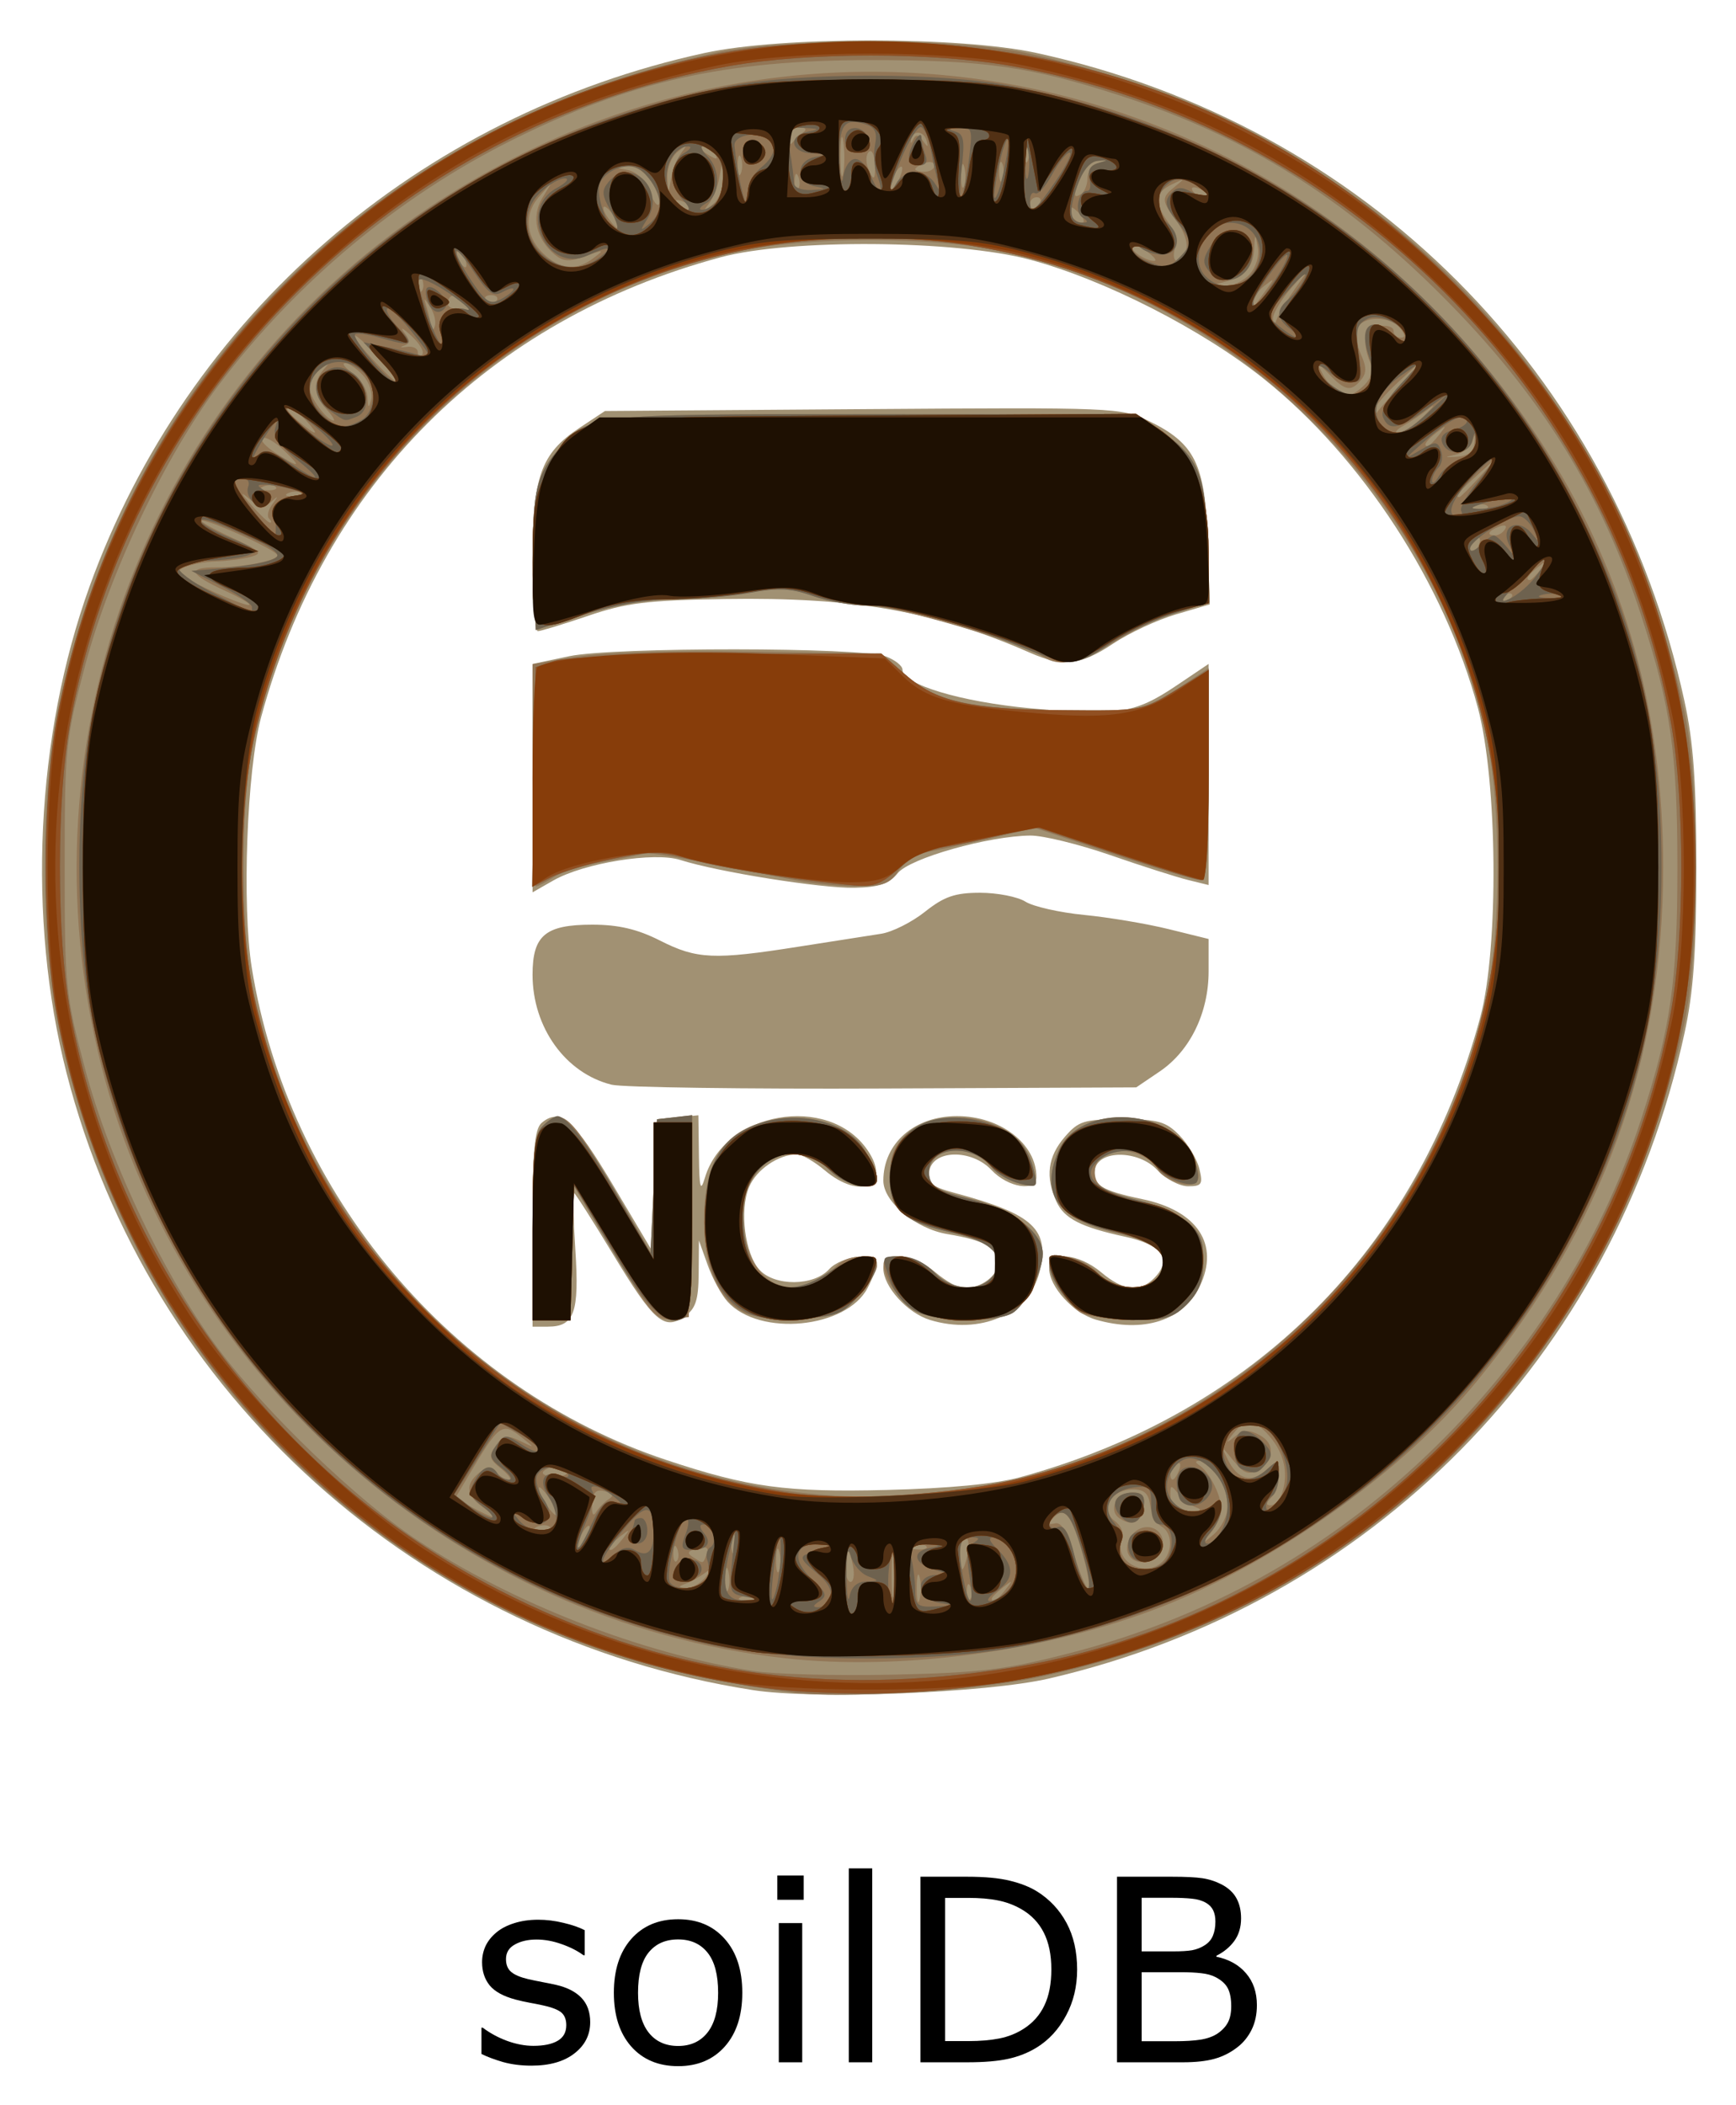 <svg xmlns="http://www.w3.org/2000/svg" role="img" viewBox="-6.59 -6.34 272.19 329.94"><title>soilDB logo</title><g transform="translate(-.09 -.426)"><path fill="#a19173" d="M111.5 258.951c-52.3-8.18-94.665-46.266-107.564-96.7C-2.261 138.019-.908 109.392 7.541 86 22.866 43.571 59.105 12.156 104 2.383c11.987-2.61 40.013-2.61 52 0C207.539 13.603 246.397 52.461 257.617 104c1.406 6.46 1.85 12.7 1.85 26s-.444 19.54-1.85 26C246.557 206.807 208.511 245.433 158 257.138c-9.843 2.281-36.792 3.332-46.5 1.813zm42-33.368c36.652-10.051 62.288-35.683 72.096-72.083 2.922-10.845 2.717-36.976-.381-48.5-5.204-19.36-18.075-39.142-33.504-51.496-9.758-7.813-24.943-15.556-36.711-18.719-11.524-3.098-37.655-3.303-48.5-.381C70.103 44.211 44.321 70.004 34.437 106.5c-2.232 8.24-3.024 29.564-1.458 39.273C38.699 181.251 64.404 211.743 98 222.902c12.894 4.283 18.72 5.075 34.5 4.691 9.77-.238 17.092-.938 21-2.01zM77 186.622c0-12.223.298-15.625 1.452-16.583 2.894-2.402 5.071-.481 11.261 9.937l6.213 10.457.287-10.467L96.5 169.5l3.25-.313 3.25-.313.086 6.313c.07 5.142.245 5.783.942 3.456 3.103-10.356 19.283-13.174 25.411-4.426 3.962 5.656-.923 8.078-6.622 3.283-1.634-1.375-3.59-2.5-4.347-2.5-2.905 0-6.384 2.378-7.532 5.149-1.506 3.636-.652 10.406 1.632 12.929 2.377 2.627 8.522 2.583 10.93-.078 1.882-2.08 7.5-2.792 7.5-.95 0 .577-.654 2.314-1.453 3.859-3.297 6.376-16.954 7.719-21.983 2.162-.965-1.066-2.366-3.655-3.115-5.754l-1.361-3.816-.044 5.193c-.035 4.154-.475 5.495-2.199 6.702-3.212 2.25-4.818.85-11.285-9.839C86.38 185.3 83.632 181 83.454 181c-.178 0-.063 4.037.257 8.971C84.349 199.817 83.563 202 79.378 202H77zm62.313 14.324C135.754 199.862 132 195.713 132 192.865c0-2.755 4.576-2.4 8.182.635 1.634 1.375 3.641 2.5 4.46 2.5 2.651 0 5.358-2.021 5.358-4 0-2.348-2.092-3.534-7.948-4.505C137.077 186.67 132 182.442 132 179.124 132 173.27 136.871 169 143.549 169c6.802 0 12.451 4.331 12.451 9.547 0 2.371-4.437 1.682-7.044-1.094-3.146-3.349-9.278-3.199-9.767.239-.26 1.827.405 2.384 4 3.35 12.456 3.346 14.981 5.729 13.262 12.515-1.642 6.482-9.293 9.782-17.137 7.391zm26-.049C161.769 199.872 158 195.732 158 192.865c0-2.755 4.576-2.4 8.182.635 3.419 2.877 6.006 3.168 8.246.929 2.935-2.935 1.32-5.261-4.533-6.526-6.912-1.494-9.548-2.846-10.766-5.517-1.753-3.848-1.349-7.019 1.284-10.08 2.188-2.544 3.025-2.806 8.977-2.806 5.678 0 6.896.337 9.025 2.5 1.354 1.375 2.763 3.737 3.131 5.25.592 2.43.387 2.75-1.764 2.75-1.339 0-3.511-1.146-4.827-2.547-2.959-3.15-9.203-3.196-9.796-.072-.449 2.369 1.039 3.295 7.445 4.634 8.655 1.809 12.145 7.091 9.019 13.646-2.569 5.386-8.838 7.399-16.312 5.237zM89.395 164.08C82.168 162.292 77 155.104 77 146.839 77 140.673 78.998 139 86.362 139c4.103 0 7.09.702 10.638 2.5 5.762 2.92 8.456 3.038 21.685.953 5.398-.851 11.23-1.763 12.96-2.026 1.73-.263 4.829-1.817 6.888-3.453 3.001-2.385 4.714-2.974 8.641-2.974 2.694 0 5.894.628 7.112 1.396 1.218.768 5.365 1.704 9.215 2.08 3.85.376 9.812 1.378 13.25 2.226l6.25 1.542v5.063c0 6.515-2.909 12.475-7.66 15.694l-3.69 2.5-39.575.174c-21.766.096-40.972-.172-42.68-.594zM77 116.037V98.142l5.75-1.215c6.901-1.458 45.801-1.429 49.656.037C133.833 97.507 135 98.437 135 99.031c0 2.31 9.037 5.032 20.145 6.07 13.526 1.263 16.264.834 22.809-3.57L183 98.135v34.654l-3.25-.801c-1.788-.441-7.272-2.193-12.188-3.895-4.916-1.701-10.541-3.078-12.5-3.059-6.592.063-18.904 3.549-20.798 5.888-1.364 1.684-2.919 2.212-6.767 2.297-5.167.114-21.484-2.489-27.316-4.356-4.098-1.312-15.109.464-19.931 3.216L77 133.933zm78-19.651c-14.865-6.522-27.48-8.742-47.854-8.422-12.147.191-15.441.595-21.425 2.631C81.832 91.918 78.279 93 77.825 93 77.371 93 77 88.005 77 81.901c0-13.091 1.29-16.741 7.332-20.74L88.35 58.5l40.42-.293c39.499-.286 40.521-.244 44.818 1.836 7.254 3.511 8.854 6.731 9.25 18.61l.338 10.153-5.338 1.576c-2.936.867-7.363 2.933-9.838 4.592-5.019 3.365-7.848 3.672-13 1.411z"/><path fill="#927656" d="M118 259.375c-17.482-2.222-32.803-6.732-46.696-13.745-35.204-17.772-60.001-50.332-68.461-89.896-3.088-14.442-3.088-37.026 0-51.467C14.004 52.071 52.487 13.888 105.5 2.411c11.113-2.406 37.887-2.406 49 0C207.834 13.958 246.042 52.166 257.589 105.5c2.406 11.113 2.406 37.887 0 49-11.48 53.023-50.214 92.024-101.855 102.556-9.869 2.013-30.276 3.267-37.734 2.319zm43.288-6.223c21.19-5.455 40.035-15.896 55.849-30.945 15.757-14.995 27.344-33.159 33.731-52.881C255.47 155.117 256.5 147.927 256.5 130c0-17.898-1.031-25.122-5.601-39.23-6.346-19.594-15.845-34.857-31.329-50.341-15.484-15.484-30.747-24.983-50.341-31.329C155.122 4.531 147.898 3.5 130 3.5c-22.806 0-37.758 3.338-56.23 12.554-17.757 8.859-33.841 22.28-45.936 38.328C19.384 65.595 10.692 83.838 6.815 98.5c-3.046 11.517-3.173 12.784-3.173 31.5s.128 19.983 3.173 31.5c3.888 14.704 12.574 32.911 21.093 44.217 7.454 9.892 21.62 23.486 30.913 29.664 14.896 9.903 35.184 17.811 52.814 20.585 3.226.508 13.065.765 21.865.572 13.845-.304 17.588-.76 27.788-3.385zm-44.826.795c-51.007-5.746-94.487-43.41-107.049-92.728-13.102-51.441 7.5-105.419 51.386-134.635 59.305-39.481 137.149-22.408 175.391 38.467 12.104 19.267 18.08 40.735 18.08 64.949 0 30.339-9.373 56.243-29.103 80.427-11.552 14.16-31.419 28.393-49.495 35.459-17.916 7.004-40.869 10.129-59.21 8.063zM133.716 238.25c-.229-1.512-.417-.275-.417 2.75s.187 4.263.417 2.75c.229-1.512.229-3.987 0-5.5zm3.973 3c-.252-.963-.457-.175-.457 1.75s.206 2.712.457 1.75c.252-.963.252-2.538 0-3.5zm-25.96 3.146c-.332-.332-1.195-.368-1.917-.079-.798.319-.561.556.604.604 1.054.043 1.645-.193 1.312-.525zm33.954-1.583c-.319-.798-.556-.561-.604.604-.043 1.054.193 1.645.525 1.312.332-.332.368-1.195.079-1.917zm5.444.438c1.244-1.586 1.208-1.621-.378-.378-.963.755-1.75 1.542-1.75 1.75 0 .823.821.293 2.128-1.372zm-43.435-2.981c-.254-.973-.478-.419-.498 1.231-.02 1.65.187 2.446.461 1.769.274-.677.291-2.027.037-3zm-3.565.981c1.193-1.521 1.176-1.604-.128-.634-.825.614-2.175 1.366-3 1.671-1.255.465-1.234.568.128.634.895.043 2.245-.709 3-1.671zm59.149-3.5c-1.804-6.297-2.819-7.615-4.527-5.879-1.002 1.019-.963 1.208.194.95.982-.219 1.938 1.358 2.987 4.929.848 2.888 1.837 5.25 2.196 5.25.359 0-.024-2.362-.851-5.25zm-36.032 1.75c-.263-1.375-.65-2.5-.861-2.5-.211 0-.383 1.125-.383 2.5s.388 2.5.861 2.5c.474 0 .646-1.125.383-2.5zm-11.552-2.231c-.254-.973-.478-.419-.498 1.231-.02 1.65.187 2.446.461 1.769.274-.677.291-2.027.037-3zm29.552.231c.263-1.375.09-2.5-.383-2.5-.474 0-.861 1.125-.861 2.5s.173 2.5.383 2.5c.211 0 .598-1.125.861-2.5zM175.8 238.8c1.623-1.623 1.516-4.521-.204-5.5-.772-.44-1.56-1.925-1.75-3.3-.259-1.873-.946-2.5-2.737-2.5-3.362 0-5.195 3.181-2.842 4.932 1.062.79 1.516 1.969 1.138 2.954-1.314 3.424 3.705 6.104 6.394 3.414zm-5.441-1.307c-.348-.906.024-2.304.827-3.107 2.001-2.001 5.002-.706 4.617 1.992-.379 2.658-4.526 3.508-5.444 1.115zm-1.254-5.408C167.153 230.85 168.502 228 171.038 228c1.588 0 2.023.53 1.781 2.172-.367 2.494-1.706 3.184-3.715 1.913zm-69.421 4.728c-.319-.798-.556-.561-.604.604-.043 1.054.193 1.645.525 1.312.332-.332.368-1.195.079-1.917zm4.635.801c.379-.987-.048-1.235-1.478-.861-1.538.402-1.696.724-.675 1.371 1.691 1.072 1.531 1.11 2.153-.51zm4.344-2.863c-.277-.688-.504-.125-.504 1.25s.227 1.938.504 1.25c.277-.688.277-1.812 0-2.5zm-22.693-1.25c0-.55-.436-.325-.969.5-.533.825-.969 1.95-.969 2.5s.436.325.969-.5.969-1.95.969-2.5zm5.158 1.75c1.244-1.586 1.208-1.621-.378-.378-.963.755-1.75 1.542-1.75 1.75 0 .823.821.293 2.128-1.372zm47.602 1.146c-.332-.332-1.195-.368-1.917-.079-.798.319-.561.556.604.604 1.054.043 1.645-.193 1.312-.525zM186 230.068c0-2.967-2.509-7.075-4.307-7.052-.841.011-.868.233-.093.75 1.54 1.029 3.4 4.769 3.4 6.84 0 .955-.787 2.672-1.75 3.816-1.748 2.077-1.748 2.077.5.174 1.277-1.081 2.25-3.039 2.25-4.527zm-106.271 3.328c-.332-.332-1.195-.368-1.917-.079-.798.319-.561.556.604.604 1.054.043 1.645-.193 1.312-.525zM69.25 230.326c-2.632-1.836-2.861-3.574-.708-5.361 1.168-.97 1.823-.999 2.7-.122.637.637 1.567 1.158 2.068 1.158.501 0-.06-.787-1.246-1.75-1.893-1.536-1.989-1.979-.782-3.627 1.166-1.591 1.743-1.697 3.796-.695 2.292 1.119 2.317 1.099.48-.373-3.394-2.719-3.657-2.536-8.793 6.131l-1.888 3.186 2.811 1.524c3.632 1.969 4.433 1.933 1.561-.07zm10.352-1.483c-.881-1.258-1.602-1.956-1.602-1.551 0 1.115 2.369 4.674 2.814 4.228.214-.214-.331-1.419-1.212-2.677zm9.364.179c.837-.517.645-.889-.632-1.223-1.393-.364-1.872.121-1.988 2.015-.097 1.577.135 2.027.632 1.223.432-.699 1.327-1.606 1.988-2.015zM181 230.306c-.825-.295-2.062-1.245-2.75-2.112-1.097-1.384-1.25-1.39-1.25-.052 0 2.091.96 2.872 3.417 2.779 1.43-.054 1.613-.247.583-.615zm13.393-1.888c1.139-2.969.609-6.146-1.466-8.783-2.416-3.072-4.142-3.324-6.055-.885-1.233 1.572-1.201 1.615.314.431 1.297-1.015 2.176-1.057 3.81-.183 2.446 1.309 2.313 3.787-.288 5.395-1.463.904-2.163.649-3.817-1.393-1.903-2.349-1.957-2.361-.893-.194 1.559 3.176 3.71 3.767 6.039 1.66 1.9-1.719 1.963-1.697 1.963.679 0 1.35-.54 2.995-1.2 3.655-.803.803-.838 1.2-.107 1.2.601 0 1.366-.712 1.7-1.582zm-46.191-1.443c38.496-7.204 69.989-37.973 78.369-76.567 2.303-10.604 2.298-30.215-.009-40.908-3.969-18.391-13.314-35.368-27.004-49.058C185.868 46.752 168.891 37.407 150.5 33.438c-10.71-2.311-30.29-2.311-41 0-38.726 8.357-69.009 39.527-76.635 78.881-1.541 7.951-1.541 27.41 0 35.361 10.431 53.831 61.99 89.278 115.337 79.294zM77 186.571c0-11.784.288-14.717 1.571-16 3.081-3.081 4.373-1.896 11.611 10.662L95.5 190.459l.5-10.48.5-10.48 2.776-.319 2.776-.319-.276 15.819L101.5 200.5l-2.661.308c-2.413.279-3.254-.68-9-10.27L83.5 179.96l-.284 10.52L82.932 201H77zm33.232 13.255c-4.106-2.078-6.357-7.115-6.357-14.224 0-9.984 3.253-14.656 11.216-16.109 5.625-1.027 11.662 1.054 13.951 4.808 1.073 1.76 1.952 3.762 1.954 4.449.006 2.167-4.799 1.356-7.405-1.25C117.977 171.886 110 175.996 110 184.504c0 10.72 7.792 14.846 14.801 7.838 1.837-1.837 6.199-1.737 6.199.142 0 .816-1.291 2.929-2.868 4.694-2.583 2.891-3.503 3.239-9.25 3.503-3.51.161-7.402-.224-8.65-.855zm26.878-.222c-2.43-1.347-5.01-5.087-5.075-7.354-.065-2.286 5.487-1.387 8.009 1.297 2.769 2.948 7.566 3.052 9.35.203 1.756-2.804-.511-5.117-6.27-6.396C135.094 185.569 133 183.769 133 178.651c0-3.227.589-4.856 2.357-6.517 2.959-2.78 8.379-3.707 12.914-2.21 4.181 1.38 6.323 3.573 7.296 7.47.697 2.79.618 2.869-2.172 2.189-1.592-.388-3.57-1.53-4.395-2.538-3.361-4.107-10.446-3.189-9.811 1.272.254 1.784 1.469 2.458 6.658 3.695C152.257 183.541 157 187.187 157 190.588c0 2.798-2.835 8.254-4.85 9.332-2.784 1.49-12.138 1.294-15.04-.315zm26.192.384c-2.079-.837-5.302-5.663-5.302-7.939 0-2.084 5.281-1.039 7.646 1.513 2.761 2.979 7.938 3.079 9.748.187 1.797-2.869-.48-4.998-6.907-6.458-9.068-2.059-11.892-5.993-9.1-12.675 3.318-7.942 18.553-6.967 21.461 1.374.858 2.461.795 3.208-.305 3.63-1.551.595-5.542-1.231-5.542-2.536 0-.464-1.309-1.386-2.909-2.049-3.805-1.576-7.354.105-6.901 3.269.25 1.748 1.568 2.51 6.758 3.907 6.795 1.83 9.768 3.977 10.089 7.287.44 4.531-.162 6.717-2.491 9.045-2.062 2.062-3.382 2.444-8.25 2.391-3.188-.035-6.784-.462-7.993-.948zM77 115.59V98.181l6.753-1.139c4.028-.679 15.057-1.017 27.338-.836l20.586.303 3.648 3.203c4.625 4.061 8.415 5.042 22.675 5.87 12.248.712 14.455.243 21.75-4.615L183 98.804v16.598c0 13.545-.257 16.598-1.397 16.598-.768 0-6.891-1.837-13.606-4.082l-12.208-4.082-6.644 1.537c-3.654.846-8.122 1.821-9.928 2.169-1.878.361-3.961 1.664-4.865 3.044-1.309 1.997-2.41 2.413-6.39 2.413-2.645 0-6.981-.428-9.635-.952-19.115-3.77-22.939-4.443-23.805-4.186-.538.16-3.463.74-6.5 1.291-3.037.55-6.518 1.641-7.736 2.424-1.218.783-2.456 1.423-2.75 1.423C77.241 133 77 125.166 77 115.59zm80-18.607C153.706 94.82 133.766 89 129.644 89c-2.416 0-6.329-.683-8.695-1.518-3.415-1.205-5.438-1.308-9.809-.5-3.029.56-8.462 1.024-12.073 1.031-4.14.008-9.338.898-14.066 2.409l-7.5 2.395-.302-9.159c-.38-11.52.233-14.828 3.461-18.665C85.782 58.905 84.997 59 130.302 59c41.289 0 41.411.006 44.708 2.25 6.305 4.291 7.455 6.874 7.826 17.59l.337 9.699-4.337 1.175c-2.385.646-6.979 2.775-10.208 4.731-6.002 3.634-8.974 4.283-11.629 2.539zM82.346 224.75c-.255-.412-1.085-.75-1.845-.75-.76 0-1.591.338-1.845.75-.255.412.576.75 1.845.75 1.27 0 2.1-.338 1.845-.75zm96.036-.302c.341-.89.174-1.291-.393-.941-.544.336-.989 1.034-.989 1.552 0 1.438.717 1.121 1.382-.611zM28.77 86.661C23.172 84.103 22.752 83 27.375 83 31.642 83 37 81.948 37 81.111c0-.351-2.7-1.832-6-3.291-7.247-3.203-8.076-2.69-.971.601 4.428 2.052 4.757 2.403 2.75 2.94-1.253.336-3.629.648-5.279.694-1.65.046-3.9.452-5 .903-1.716.702-1.219 1.188 3.5 3.42 3.025 1.431 5.95 2.566 6.5 2.522.55-.043-1.128-1.052-3.73-2.24zm201.756.532c-.308-.308-1.115-.001-1.793.683-.98.988-.865 1.102.56.56.986-.376 1.541-.935 1.233-1.243zm4.601-3.943c1.244-1.586 1.208-1.621-.378-.378C233.084 84.179 232.555 85 233.378 85c.208 0 .995-.787 1.75-1.75zm-9.746-3.802c.341-.89.174-1.291-.393-.941-.544.336-.989 1.034-.989 1.552 0 1.438.717 1.121 1.382-.611zm4.111-2.437c.35-.567-.051-.735-.941-.393-1.732.665-2.049 1.382-.611 1.382.518 0 1.216-.445 1.552-.989zM35.675 75.342c-.362-.362-.121-1.374.535-2.25.995-1.327.962-1.386-.195-.356-1.114.992-1.796.894-3.452-.493-1.464-1.226-1.359-.932.361 1.014C34.258 74.766 35.57 76 35.841 76c.271 0 .196-.296-.166-.658zm191.054-1.946c-.332-.332-1.195-.368-1.917-.079-.798.319-.561.556.604.604 1.054.043 1.645-.193 1.312-.525zm-186-2c-.332-.332-1.195-.368-1.917-.079-.798.319-.561.556.604.604 1.054.043 1.645-.193 1.312-.525zM225.563 68.75L228.5 65.5l-3.25 2.937C222.221 71.175 221.54 72 222.313 72c.172 0 1.635-1.462 3.25-3.25zM36.729 70.396c-.332-.332-1.195-.368-1.917-.079-.798.319-.561.556.604.604 1.054.043 1.645-.193 1.312-.525zm1.25-5.767c-1.363-1.304-2.855-2.154-3.315-1.888-.46.266.44 1.3 2 2.298 3.888 2.488 4.232 2.381 1.315-.41zM224.682 63.5c.146-1.439.061-1.527-.301-.311-.277.929-1.489 1.902-2.693 2.164-1.834.398-1.785.449.301.311 1.69-.111 2.555-.806 2.693-2.164zm-5.555-1.25c1.244-1.586 1.208-1.621-.378-.378C217.084 63.179 216.555 64 217.378 64c.208 0 .995-.787 1.75-1.75zM41.5 60c-.995-1.1-2.24-2-2.766-2s.107.885 1.405 1.967C43.195 62.513 43.787 62.527 41.5 60zm175.282-.75c1.548-1.512 1.892-2.024.766-1.137-1.126.887-2.948 2.111-4.048 2.72-1.1.608-1.445 1.12-.766 1.137.679.017 2.501-1.207 4.048-2.72zM44.655 58.171c-1.974-2.181-2.11-4.261-.405-6.173 1.063-1.193.989-1.204-.5-.078-.963.728-1.75 2.021-1.75 2.873C42 56.26 44.737 60 45.81 60c.275 0-.245-.823-1.155-1.829zM213 54.489L216.5 50.5l-3.75 3.446c-2.062 1.895-3.75 3.883-3.75 4.417 0 .534.113.778.25.543.138-.235 1.825-2.223 3.75-4.417zM50.433 52.926C49.474 51.867 48.21 51 47.623 51c-.587 0-.067.701 1.155 1.557 1.222.856 2.275 2.544 2.339 3.75.095 1.802.2 1.868.588.369.259-1.003-.313-2.691-1.271-3.75zm157.053 1.445c.966-.966 1.347-2.289.936-3.25-1.46-3.417-.969-5.614 1.328-5.941 1.238-.176 2.25.162 2.25.75C212 46.519 212.505 47 213.122 47c.776 0 .738-.464-.122-1.5-1.633-1.967-5.899-1.926-6.663.064-.33.86-.078 2.71.561 4.112.876 1.924.879 2.888.009 3.936-1.583 1.907-2.479 1.752-4.992-.862-2.129-2.215-2.145-2.217-1.05-.087 1.006 1.956 2.441 3.04 4.313 3.258.373.043 1.412-.654 2.308-1.55zm-154.62-4.198c-1.851-2.105-3.56-3.673-3.798-3.485C48.628 47.037 55.049 54 55.812 54c.231 0-1.095-1.722-2.946-3.827zm5.137-3.451c-1.312-1.222-1.826-1.472-1.141-.556.999 1.337.987 1.753-.058 2.106-.717.242-.516.322.447.177.963-.145 1.75.22 1.75.81 0 .59.312.761.694.379.382-.382-.379-1.694-1.692-2.917zm2.992-4.435c-1.09-1.699-1.118-1.697-.571.044.317 1.007.611 2.357.654 3 .057.843.216.831.571-.044.271-.667-.024-2.017-.654-3zM196.779 39l2.468-3.5-3.097 3.5c-1.703 1.925-3.073 4.175-3.045 5 .046 1.333.116 1.333.629 0 .317-.825 1.687-3.075 3.045-5zM67.815 42.615c-.173-.1-1.05-.74-1.948-1.424-1.306-.993-1.731-.987-2.122.033-.307.799.421 1.331 1.948 1.424 1.341.082 2.296.067 2.122-.033zm3.582-1.449c.283-.458-.12-.833-.897-.833-.777 0-1.18.375-.897.833.283.458.687.833.897.833.21 0 .614-.375.897-.833zM192.033 39.5c1.357-1.85 1.336-1.897-.283-.628-.963.755-1.75 1.842-1.75 2.417 0 .574.127.857.283.628.156-.229.943-1.317 1.75-2.417zM59.683 37.812c-.319-.798-.556-.561-.604.604-.043 1.054.193 1.645.525 1.312.332-.332.368-1.195.079-1.917zm129.742-.73c1.005-1.111 1.548-2.899 1.291-4.25-.418-2.193-.452-2.175-.58.295-.148 2.857-1.522 4.383-4.636 5.149-1.924.473-1.921.496.095.608 1.152.064 2.876-.747 3.83-1.802zm-123.08-2.626c-.326-.849-.807-1.329-1.069-1.067-.262.262-.18.957.183 1.543.986 1.595 1.562 1.286.886-.477zm20.214.073c1.761-1.334 1.648-1.363-1.229-.311-2.54.929-3.504.881-4.854-.239-2.941-2.441-3.711-5.951-1.943-8.865L80.119 22.5l-2.121 2.437c-2.498 2.87-2.034 6.615 1.156 9.313 2.524 2.136 4.839 2.224 7.405.28zm86.884-.948c-1.067-.78-2.152-1.206-2.412-.946-.55.55 2.028 2.326 3.411 2.349.518.008.068-.623-.998-1.403zm5.994-.277c.385-1.004-.183-2.823-1.393-4.46-2.487-3.364-2.508-3.749-.294-5.54 1.579-1.277 1.531-1.309-.5-.325-2.662 1.29-2.824 2.755-.65 5.86.88 1.257 1.372 3.157 1.094 4.223-.623 2.383.843 2.587 1.743.242zm-89.64-5.259c-.671-1.075-1.414-1.761-1.651-1.524C87.717 26.95 89.896 30 90.631 30c.212 0-.163-.88-.835-1.955zm72.993-.445c-.709-.77-1.447-1.249-1.64-1.067C160.557 27.098 162.06 29 163.098 29c.539 0 .4-.63-.309-1.399zm-67.218-5.133c-.991-1.513-2.479-2.415-3.844-2.332-2.153.132-2.148.151.142.585 1.486.282 2.785 1.552 3.486 3.407.614 1.627 1.278 2.474 1.475 1.883.197-.591-.369-2.186-1.259-3.543zM102 26.607c0-.216-.698-.661-1.552-.989-.89-.342-1.291-.174-.941.393.587.95 2.493 1.405 2.493.596zm4.864-4.479L106.728 19.5 106.268 22c-.253 1.375-.979 3.175-1.614 4-1.004 1.305-.927 1.322.596.128.965-.757 1.689-2.552 1.614-4zM156.5 26c.34-.55.141-1-.441-1S155 25.45 155 26s.198 1 .441 1c.243 0 .719-.45 1.059-1zm7.5-3.986c0-1.027.787-2.073 1.75-2.325 1.646-.43 1.644-.464-.025-.573-1.048-.068-2.174.935-2.75 2.449-1.227 3.228-1.223 3.706.025 2.935.55-.34 1-1.458 1-2.486zm19 2.593c0-.216-.698-.661-1.552-.989-.89-.342-1.291-.174-.941.393.587.95 2.493 1.405 2.493.596zM100.346 18c1.004-1.305.927-1.322-.596-.128-.965.757-1.689 2.552-1.614 4L98.272 24.5 98.732 22c.253-1.375.979-3.175 1.614-4zm18.337 3.812c-.319-.798-.556-.561-.604.604-.043 1.054.193 1.645.525 1.312.332-.332.368-1.195.079-1.917zM134.969 20.5c0-.55-.436-.325-.969.5s-.969 1.95-.969 2.5.436.325.969-.5.969-1.95.969-2.5zm9.724-.231c-.254-.973-.478-.419-.498 1.231-.02 1.65.187 2.446.461 1.769.274-.677.291-2.027.037-3zm-18.975-4.005c-.23-1.52-.424-.514-.432 2.236-.008 2.75.181 3.994.418 2.764.237-1.23.244-3.48.014-5zm24.945 3.486c-.277-.688-.504-.125-.504 1.25s.227 1.938.504 1.25c.277-.688.277-1.812 0-2.5zm-41-1c-.277-.688-.504-.125-.504 1.25s.227 1.938.504 1.25c.277-.688.277-1.812 0-2.5zm20.982.801c-.079-1.347-.496-2.097-.927-1.667-.431.43-.495 1.532-.143 2.449.894 2.331 1.238 2.079 1.07-.782zM140 20.031c0-.533-.675-.71-1.5-.393-.825.317-1.5.752-1.5.969 0 .216.675.393 1.5.393s1.5-.436 1.5-.969zM154.662 16.75c-.277-.688-.504-.125-.504 1.25s.227 1.938.504 1.25c.277-.688.277-1.812 0-2.5zM105.5 18c-.34-.55-1.154-.993-1.809-.985-.716.009-.592.402.309.985 1.921 1.242 2.267 1.242 1.5 0zm14-3.223c.571-.426.249-.753-.75-.762-.973-.009-1.75.725-1.75 1.651 0 .917.338 1.259.75.762.412-.498 1.2-1.241 1.75-1.651zm18.697 1.36c.754 1.076.881 1.084.604.038-.424-1.602-2.172-1.762-2.451-.225-.129.711-.007.698.346-.038.385-.802.828-.736 1.501.225z"/><path fill="#6e624f" d="M116 258.918c-35.779-3.939-67.739-22.206-89.623-51.222C14.422 191.845 5.813 172.102 2.307 152.5c-2.129-11.902-2.139-33.315-.021-45 8.469-46.733 41.753-85.396 86.375-100.335C103.141 2.317 113.656.663 130 .663c35.69 0 66.526 12.739 91.501 37.801C246.712 63.761 259.337 94.305 259.337 130c0 29.116-8.542 54.928-25.713 77.695-23.943 31.746-58.273 49.728-98.623 51.656-5.775.276-14.325.081-19-.434zm36.461-3.532c51.172-8.326 93.702-50.786 103.059-102.89 2.115-11.777 2.115-33.214 0-44.991-9.398-52.33-51.137-93.882-103.559-103.094-12.244-2.152-31.678-2.152-43.922 0-52.422 9.212-94.161 50.764-103.559 103.094-2.115 11.777-2.115 33.214 0 44.991 6.922 38.547 32.292 72.84 67.105 90.707 25.603 13.14 51.248 17.003 80.876 12.183zM105.5 251.967c-49.583-10.424-87.398-48.397-97.484-97.891-2.778-13.631-2.778-34.523 0-48.153 10.297-50.529 49.062-88.648 100.058-98.389 11.118-2.124 32.735-2.124 43.852 0 39.006 7.451 70.988 31.25 88.812 66.09C250.09 91.903 254 108.526 254 130c0 21.474-3.91 38.097-13.262 56.375-17.46 34.128-48.871 57.908-86.662 65.609-13.257 2.702-35.682 2.694-48.577-.017zm10.4-13.884c.148-5.067-.547-3.375-1.199 2.917-.368 3.551-.274 4.614.265 3 .459-1.375.879-4.037.934-5.917zm7.775 6.319c.398-1.038-.401-2.412-2.281-3.923-2.208-1.774-2.539-2.444-1.394-2.823.825-.274 2.175-.723 3-.998.825-.275.311-.536-1.143-.579-3.791-.113-4.293 2.433-1.072 5.438 2.29 2.136 2.48 2.684 1.215 3.493-1.047.67-1.113.964-.219.975.705.008 1.557-.703 1.894-1.582zm5.644-2.473c2.073-.067 2.083-.108.204-.843-1.087-.425-2.28-1.856-2.65-3.18-.435-1.555-.661-.459-.637 3.093.02 3.025.232 4.487.47 3.25.285-1.482 1.178-2.274 2.614-2.32zm4.562-1.18c-.096-4.249-.246-4.678-.787-2.25-.632 2.839-.308 7.5.521 7.5.211 0 .33-2.362.265-5.25zm6.868 4.534c-3.518-.533-3.94-4.231-.5-4.383 2.191-.097 2.186-.118-.176-.778-3.244-.906-3.749-2.862-.882-3.409 1.969-.376 1.887-.461-.559-.577-2.508-.119-2.791.145-2.264 2.114.332 1.238.609 3.487.617 5 .012 2.464.352 2.734 3.264 2.6 3.025-.139 3.06-.179.5-.566zm-30.618-1.005c-2.213-.42-2.333-.785-1.837-5.614l.531-5.165-1.043 4.191c-1.286 5.167-.544 7.351 2.435 7.173l2.281-.136zm35.347-3.403c-.506-2.996-.325-4.359.662-4.985 1.06-.672.974-.864-.391-.876-1.88-.016-2.16 1.687-1.125 6.86.929 4.644 1.662 3.786.854-.999zm5.949 2.552c.864-.864 1.571-2.244 1.571-3.066 0-2.406-1.949-5.363-3.535-5.363-1.108 0-.978.487.535 2 2.596 2.596 2.53 4.515-.223 6.443-1.222.856-1.705 1.557-1.071 1.557.633 0 1.858-.707 2.723-1.571zM104.362 241.5c.317-.825.334-2.129.039-2.899-.295-.769-.076-1.684.488-2.032 1.219-.753.337-3.569-1.118-3.569-.638 0-.602.498.098 1.342 1.317 1.587.506 2.658-2.011 2.658-1.516 0-1.655-.405-.858-2.5.523-1.375.565-2.5.094-2.5-1.098 0-3.339 8.794-2.562 10.051.93 1.505 5.196 1.101 5.83-.551zm-5.187-1.169C99.599 238.13 103.5 237.831 103.5 240c0 .825-1.053 1.649-2.339 1.831-1.814.257-2.26-.08-1.986-1.5zm64.181-2.581c-1.72-5.877-2.676-7.288-4.268-6.304-1.579.976-1.335 2.586.298 1.96.987-.379 1.734.924 2.6 4.531.668 2.785 1.595 5.063 2.061 5.063s.155-2.362-.691-5.25zm12.295 1.485C177.833 237.84 177.717 233 175.5 233c-1.007 0-1.5-1.007-1.5-3.066 0-2.73-.291-3.032-2.649-2.75-3.672.439-5.244 3.153-3.189 5.508.868.995 1.369 2.386 1.114 3.092-1.208 3.342 2.99 5.614 6.375 3.452zm-5.056-1.849c-.363-.946-.243-2.137.267-2.647 1.548-1.548 4.639-.366 4.639 1.775 0 2.578-3.979 3.286-4.905.872zm-1.53-5.809c-1.552-1.87-.567-3.577 2.065-3.577 1.495 0 1.929.557 1.691 2.172-.399 2.714-2.132 3.362-3.756 1.405zm-76.089 5.407C95.031 238.255 96 237.299 96 234c0-4.348-1.379-4.356-4.856-.029-3.441 4.282-4.17 6.268-1.371 3.735 1.162-1.052 2.265-1.3 3.202-.721zm-.582-2.566c.334-.87.607-1.77.607-2 0-.23.45-.418 1-.418s1 .9 1 2c0 1.17-.667 2-1.607 2-1.055 0-1.398-.544-1-1.582zm-2.571-4.995c1.285.446 1.223.23-.264-.921-2.136-1.653-3.994-2.015-3.125-.609.304.492-.12 2.502-.941 4.468-2.186 5.233-1.662 5.872.663.809 1.484-3.231 2.414-4.182 3.666-3.748zm95.142 4.643c1.727-3.226 1.169-7.022-1.409-9.601-2.66-2.66-4.968-2.432-6.618.653-2.191 4.095 3.54 8.005 6.863 4.682 1.941-1.941 1.51 2.2-.455 4.371-.933 1.031-1.166 1.829-.535 1.829.616 0 1.586-.87 2.155-1.934zm-6.298-4.732c-.367-.367-.667-1.717-.667-3 0-2.723 3.015-3.225 5-.833 2.033 2.45-2.079 6.088-4.333 3.833zm-98.059 3.247c.3-.781-.189-2.539-1.086-3.907-1.757-2.681-.703-4.341 2.078-3.273.852.327 1.239.149.893-.411-.907-1.468-4.199-1.197-4.811.397-.292.762.162 2.375 1.009 3.584 2.152 3.072.225 5.082-2.966 3.095-2.034-1.267-2.107-1.243-.853.275 1.68 2.033 4.994 2.172 5.735.241zm-11.476-2.447c-2.021-1.554-2.199-2.138-1.215-3.978C69.159 223.835 70.51 223.399 71.5 225c.34.55 1.154.99 1.809.978.655-.012.167-.81-1.085-1.774-1.995-1.536-2.108-1.98-.917-3.61 1.301-1.779 1.473-1.784 4.026-.111 1.467.961 2.664 1.358 2.66.882-.004-.476-1.367-1.64-3.031-2.586l-3.025-1.721-3.596 5.621-3.596 5.621 2.377 1.828c1.307 1.005 2.827 1.828 3.377 1.828.55 0-.066-.82-1.369-1.822zm125.938-2.815c1.141-3.001-1.296-8.939-4.024-9.805-4.105-1.303-7.143 2.565-5.065 6.448 1.32 2.467 3.724 2.616 6.191.383C193.898 222.782 194 222.834 194 225.286c0 1.428-.45 2.874-1 3.214-.55.34-1 1.068-1 1.618 0 1.708 2.075-.184 3.069-2.799zm-6.819-2.981c-1.543-.623-1.653-4.971-.149-5.9.605-.374 2.031.25 3.168 1.386 1.725 1.725 1.853 2.324.777 3.621-1.35 1.626-1.746 1.719-3.795.892zm-34.131 1.294c66.246-16.873 95.797-93.855 57.801-150.578-30.017-44.811-90.622-57.227-135.711-27.803-21.128 13.788-36.145 35.194-42.403 60.442-3.076 12.409-3.076 32.205 0 44.614 4.694 18.941 13.007 33.738 26.577 47.31 15.533 15.534 33.991 24.844 56.201 28.347 9.525 1.502 26.662.437 37.534-2.332zM77 186.571c0-11.784.288-14.717 1.571-16C79.436 169.707 80.482 169 80.897 169c1.468 0 4.927 4.604 9.735 12.96L95.5 190.419l.5-10.46.5-10.46 2.75-.316 2.75-.316v15.507c0 9.816-.388 15.747-1.057 16.161-2.863 1.77-5.645-.791-11.443-10.534l-6-10.082-.284 10.54L82.932 201H77zm32.756 12.732C105.871 196.812 104 192.18 104 185.049c0-6.798 1.644-10.931 5.303-13.328 6.334-4.15 16.441-2.829 19.739 2.58 1.073 1.76 1.952 3.762 1.954 4.449.006 2.167-4.799 1.356-7.405-1.25C117.977 171.886 110 175.996 110 184.504c0 10.438 5.671 14.244 13.405 8.996 6.998-4.749 10.1-2.335 4.727 3.678-2.571 2.877-3.53 3.245-9.25 3.547-4.817.254-7.055-.094-9.126-1.422zm27.1.18c-1.454-.79-3.142-2.864-3.75-4.609-1.433-4.112-1.539-3.874 1.72-3.874 1.735 0 3.749.983 5.219 2.547 2.769 2.948 7.566 3.052 9.35.203 1.756-2.804-.511-5.117-6.27-6.396C135.094 185.569 133 183.769 133 178.651c0-7.303 6.223-11.015 14.657-8.744 4.632 1.247 6.884 3.379 7.91 7.487.697 2.79.618 2.869-2.172 2.189-1.592-.388-3.57-1.53-4.395-2.538-3.361-4.107-10.446-3.189-9.811 1.272.253 1.779 1.496 2.476 6.723 3.771C152.369 183.688 157 187.238 157 190.588c0 2.798-2.835 8.254-4.85 9.332-2.863 1.532-12.16 1.267-15.294-.436zm26.254.121c-2.43-1.347-5.01-5.087-5.075-7.354-.061-2.168 4.558-1.356 7.429 1.305 3.18 2.947 8.145 3.045 9.929.195 1.827-2.917-.519-5.118-6.983-6.554-9.026-2.004-11.817-5.895-9.024-12.578 3.302-7.902 18.551-6.972 21.438 1.307.581 1.667.671 3.269.2 3.56-1.293.799-5.675-1.133-6.307-2.78-.893-2.328-5.597-3.014-8.34-1.217-3.741 2.451-1.64 5.086 5.294 6.637 6.142 1.375 10.119 4.197 10.389 7.374.392 4.614-.194 6.725-2.515 9.045-2.053 2.053-3.403 2.449-8.25 2.419-3.188-.019-6.871-.632-8.185-1.36zM77.226 115.859L77.5 98.642l3-.994c1.65-.547 13.842-1.025 27.094-1.062l24.094-.068 3.643 3.199c4.984 4.376 10.036 5.533 24.741 5.668 12.494.114 12.603.095 17.75-3.094L183 99.083v16.459c0 11.421-.341 16.459-1.113 16.459-.612 0-6.709-1.877-13.547-4.172l-12.434-4.172-7.203 1.684c-3.961.926-7.974 1.679-8.918 1.672-.943-.007-3.315 1.392-5.271 3.109-3.269 2.87-3.978 3.078-8.785 2.571-9.314-.981-20.121-2.786-24.747-4.133-3.778-1.1-5.639-1.085-11.355.09-3.76.773-8.15 2.085-9.755 2.915l-2.919 1.509zm76.39-20.387C145.18 91.97 134.029 89 129.312 89c-2.233 0-5.997-.683-8.363-1.518-3.415-1.205-5.438-1.308-9.809-.5-3.029.56-8.462 1.024-12.073 1.031-4.14.008-9.338.898-14.066 2.409l-7.5 2.395-.302-9.159c-.38-11.52.233-14.828 3.461-18.665C85.782 58.905 84.997 59 130.302 59c41.289 0 41.411.006 44.708 2.25 6.312 4.296 7.457 6.873 7.804 17.57l.315 9.68-5.675 1.778c-3.121.978-7.619 3.115-9.995 4.75-5.177 3.562-6.253 3.597-13.843.445zM33 89.199c0-.44-2.138-1.892-4.75-3.226l-4.75-2.425 3.5-.284c6.123-.497 10-1.331 10-2.149 0-.437-1.238-1.372-2.75-2.079-6.469-3.023-9.25-4.015-9.246-3.3.002.42 2.108 1.629 4.68 2.687 3.902 1.605 4.357 2.049 2.746 2.68-1.062.416-3.816.788-6.121.826-2.305.039-4.459.505-4.787 1.035-.328.531 2.008 2.309 5.191 3.952C33.423 90.38 33 90.227 33 89.199zm201.348-4.836c2.749-3.718 1.643-3.346-2.678.901-2.796 2.749-3.201 3.472-1.5 2.682 1.281-.596 3.161-2.208 4.178-3.583zm3.921 2.981c-.677-.274-2.027-.291-3-.037-.973.254-.419.478 1.231.498 1.65.02 2.446-.187 1.769-.461zM227.711 78c.313 0 1.205.787 1.984 1.75 1.289 1.594 1.323 1.558.379-.4-1.385-2.873 1.536-4.182 3.609-1.617 1.297 1.605 1.328 1.561.338-.483-.6-1.238-1.637-2.248-2.305-2.246C229.842 75.01 224 78.836 224 80.057c0 .597.707.379 1.571-.485.864-.864 1.827-1.571 2.14-1.571zM36.688 75.32c-.148-2.101.352-2.815 2.312-3.306l2.5-.627-2.5-.68c-1.375-.374-3.175-.679-4-.678-1.24.001-1.261.153-.122.875.758.48 1.055 1.395.661 2.033-.986 1.596-3.819-.765-3.116-2.597C32.709 69.595 32.285 69 31.469 69 30.661 69 30 69.251 30 69.559 30 70.15 36.143 78 36.606 78c.149 0 .186-1.206.083-2.68zm185.917-1.149c-.282-.456.849-2.481 2.514-4.5 3.743-4.541 2.927-4.852-1.104-.421-3.022 3.322-3.848 5.75-1.956 5.75.582 0 .828-.373.547-.829zM229.5 73c2.548-1.095-.081-1.095-3.5 0-2.01.644-2.108.806-.5.83 1.1.016 2.9-.357 4-.83zm-6.919-7.031c1.394-.53 2.37-1.672 2.303-2.695-.109-1.669-.143-1.67-.573-.025-.558 2.135-3.878 2.32-4.668.26-.383-.999.239-1.693 1.886-2.107 1.352-.339 2.209-1.02 1.904-1.513-.673-1.089-2.876.076-6.932 3.665-2.784 2.463-2.809 2.541-.343 1.087 2.427-1.431 2.712-1.426 3.283.063.344.896.161 2.094-.407 2.662-.568.568-1.019 1.505-1.002 2.083.017.578.503.238 1.081-.755.578-.993 2.139-2.219 3.47-2.725zm-182.778-.058c-2.475-2.023-3.518-3.582-3.156-4.716.466-1.457.383-1.484-.586-.195-.62.825-1.618 2.4-2.217 3.5-.871 1.6-.836 1.762.174.809.985-.929 2.052-.654 4.855 1.25 4.923 3.345 5.405 3.009.93-.648zM43 61c-1.925-1.62-3.933-2.958-4.462-2.973-.529-.015.596 1.305 2.5 2.932C42.942 62.587 44.95 63.925 45.5 63.932c.55.008-.575-1.312-2.5-2.932zm174.234-2.09L220.5 55.82l-3.594 2.59c-4.138 2.982-5.723 3.229-6.569 1.024-.374-.976.674-2.923 2.781-5.166L216.5 50.669l-3.191 2.192c-3.689 2.534-4.996 5.607-3.269 7.688 1.81 2.181 3.585 1.777 7.194-1.638zM50.066 59.965c1.936-1.036 2.551-4.495 1.169-6.565-1.703-2.55-4.859-3.351-7.08-1.795C41.459 53.493 41.398 56.398 44 59c2.269 2.269 3.318 2.435 6.066.965zm-4.843-1.522c-2.701-1.892-2.886-5.018-.377-6.361 1.328-.711 2.449-.565 4 .522 2.514 1.761 2.864 5.91.573 6.789-2.005.769-1.616.857-4.196-.95zm162.76-3.922c.926-1.115.959-2.25.134-4.615-1.69-4.848.42-6.54 4.054-3.251 1.006.91 1.829 1.161 1.829.557 0-2.119-4.159-4.197-6.206-3.101-1.6.856-1.793 1.711-1.232 5.452.576 3.841.425 4.437-1.119 4.437-.982 0-2.608-.745-3.614-1.655-1.006-.91-1.829-1.161-1.829-.557C200 53.063 203.905 56 205.6 56c.635 0 1.707-.666 2.383-1.479zM53.437 50.861L50.5 47.723l3 .615c1.65.338 4.113.929 5.472 1.313 2.403.679 2.378.58-.871-3.522-1.839-2.322-3.591-3.973-3.893-3.671-.303.303.505 1.673 1.795 3.046 2.582 2.748 2.145 2.973-2.944 1.513-1.885-.541-3.628-.782-3.874-.536-.602.602 5.067 7.356 6.251 7.447.515.04-.385-1.34-2-3.066zm9.108-4.72c-.743-2.341 1.597-4.377 4.078-3.55 1.032.344-.148-.769-2.623-2.474s-4.65-2.654-4.833-2.109C58.812 39.063 61.975 48 62.703 48c.237 0 .166-.836-.158-1.859zm-1.961-4.784c-.347-.904-.406-1.868-.131-2.143.796-.796 3.584 1.918 2.978 2.899-.858 1.388-2.156 1.044-2.847-.756zM195.75 45.608c-2.161-1.64-2.217-2.976-.195-4.653.855-.71 2.004-2.227 2.553-3.372.549-1.145-.599-.282-2.551 1.918l-3.549 4 2.107 1.75c1.159.963 2.395 1.736 2.746 1.718.352-.018-.148-.63-1.111-1.36zM74 39.415c0-.283-.778-.079-1.73.454-1.409.789-2.243.195-4.496-3.2-1.521-2.293-2.768-3.71-2.77-3.151-.002.56 1.141 2.703 2.54 4.762 2.17 3.193 2.832 3.59 4.5 2.697C73.12 40.401 74 39.698 74 39.415zM193.381 38c1.456-2.2 2.303-3.994 1.883-3.988-.74.012-5.264 6.435-5.264 7.474 0 1.197.889.281 3.381-3.486zm-3.953-.571C192.635 34.222 190.772 29 186.422 29c-3.933 0-6.573 5.706-3.885 8.395 2.038 2.038 4.873 2.052 6.891.034zm-6.424-.924c-1.001-1.206-.916-1.991.441-4.061 2.119-3.235 5.902-3.021 6.382.361.625 4.408-4.106 6.973-6.823 3.7zM87.441 34.468c2.325-1.758 1.578-1.89-1.853-.326C79.225 37.041 74.59 26.914 80.75 23.572c1.512-.821 2.104-1.51 1.314-1.532-.79-.022-2.477.938-3.75 2.134-6.199 5.823 2.326 15.438 9.127 10.294zm90.987-.04c2.04-2.04 1.987-2.631-.525-5.825-1.674-2.128-1.854-2.958-.895-4.114.912-1.099 1.68-1.192 3.182-.388 1.089.583 2.225.815 2.524.516.299-.299-.626-1.077-2.056-1.728-2.037-.928-2.93-.91-4.129.085-1.948 1.617-1.962 4.421-.03 6.025 2.376 1.972 1.891 5-.8 5-1.265 0-2.84-.54-3.5-1.2-.933-.933-1.2-.926-1.2.032 0 .678 1.012 1.639 2.25 2.137 3.134 1.26 3.407 1.231 5.179-.54zm-89.184-7.325c-1.395-2.431-1.448-3.154-.331-4.5 3.417-4.118 8.998 1.098 6.12 5.72-1.235 1.984-1.208 2.055.306.803 2.166-1.79 2.105-4.357-.171-7.168-1.4-1.729-2.444-2.108-4.433-1.608-1.431.359-2.871 1.5-3.2 2.536C86.905 24.873 88.764 30 90.114 30c.436 0 .045-1.303-.869-2.896zm73.971 1.051c-1.305-.828-.666-4.155.797-4.155.44 0 .575-.859.3-1.909-.333-1.272.116-2.087 1.344-2.443 1.714-.496 1.71-.52-.058-.341-1.23.125-2.372 1.556-3.238 4.058-1.383 3.999-1.106 5.646.947 5.619.848-.011.821-.25-.093-.83zm-62.645-2.726c-2.094-2.094-1.997-6.081.179-7.348.963-.561 1.278-1.033.7-1.05C99.619 16.977 98 19.31 98 22c0 2.573 1.588 5 3.271 5 .479 0 .164-.707-.7-1.571zM105.8 25.8c2.385-2.385.875-8.8-2.071-8.8-.479 0-.164.707.7 1.571 2.094 2.094 1.997 6.081-.179 7.348-.963.561-1.278 1.033-.7 1.05.578.017 1.59-.51 2.25-1.17zm53.2-3.3c1.703-2.475 2.695-4.5 2.206-4.5-.49 0-1.724 1.547-2.743 3.439-1.019 1.891-2.214 3.215-2.657 2.941-.443-.274-.806.204-.806 1.061 0 2.404.653 1.923 4-2.941zm-48.187 1.615c-.177-1.068.735-2.735 2.104-3.844 3.195-2.59 2.234-5.535-1.661-5.087-1.739.2-2.695.87-2.592 1.817.465 4.264 1.488 9 1.945 9 .285 0 .377-.848.205-1.885zM110 18c0-1.506.522-2.046 1.75-1.81.963.185 1.75 1 1.75 1.81s-.787 1.624-1.75 1.81C110.522 20.046 110 19.506 110 18zm41.341.5c.397-2.539.319-3.269-.216-2-.463 1.1-1.123 3.8-1.467 6-.397 2.539-.319 3.269.216 2 .463-1.1 1.123-3.8 1.467-6zm-5.943.75c.64-5.018.569-5.245-1.615-5.134-1.605.082-1.78.249-.589.563 1.419.374 1.6 1.293 1.11 5.634-.322 2.853-.358 4.962-.081 4.687.278-.275.806-2.862 1.175-5.75zM121.25 23.294C119.878 23.03 119 22.135 119 21s.878-2.03 2.25-2.294c1.929-.372 1.858-.453-.5-.57-3.348-.166-3.733-2.808-.5-3.43 1.842-.355 1.728-.458-.631-.57-2.788-.132-2.861-.016-2.261 3.614.341 2.062.625 4.312.631 5 .006.728 1.16 1.193 2.761 1.114 2.358-.117 2.429-.198.5-.57zM127.591 19c.802 0 1.886 1.125 2.409 2.5s1.175 2.5 1.45 2.5c.275 0 .106-1.035-.375-2.301-.481-1.265-.651-3.471-.377-4.902.384-2.007.02-2.752-1.592-3.264-3.276-1.04-4.118.189-3.957 5.775.083 2.879.335 3.966.566 2.441.235-1.552 1.052-2.75 1.875-2.75zM126 15.927c0-2.563 3.31-2.272 3.812.335.231 1.2-.307 1.739-1.739 1.739C126.642 18 126 17.358 126 15.927zM137 21c1.045 0 2.407.787 3.026 1.75.983 1.528 1.06 1.537.608.071-.284-.923-.818-3.286-1.187-5.25C139.079 15.607 138.362 14 137.853 14c-.508 0-1.808 2.062-2.889 4.583-2.102 4.905-2.554 7.034-.884 4.167.561-.963 1.875-1.75 2.92-1.75zm-.985-2.25c.02-1.621 1.949-4.64 1.969-3.082.008.643.288 1.88.622 2.75.398 1.038.054 1.582-1 1.582-.884 0-1.6-.562-1.592-1.25zm18.692-.988c-.239-1.244-.444-.462-.455 1.738-.011 2.2.185 3.218.435 2.262.25-.956.259-2.756.02-4z"/><path fill="#915022" d="M116 258.918c-35.779-3.939-67.739-22.206-89.623-51.222C14.422 191.845 5.813 172.102 2.307 152.5c-2.129-11.902-2.139-33.315-.021-45 8.469-46.733 41.753-85.396 86.375-100.335C103.141 2.317 113.656.663 130 .663c35.69 0 66.526 12.739 91.501 37.801C246.712 63.761 259.337 94.305 259.337 130c0 29.116-8.542 54.928-25.713 77.695-23.943 31.746-58.273 49.728-98.623 51.656-5.775.276-14.325.081-19-.434zm36.461-3.532c51.172-8.326 93.702-50.786 103.059-102.89 2.115-11.777 2.115-33.214 0-44.991-9.398-52.33-51.137-93.882-103.559-103.094-12.244-2.152-31.678-2.152-43.922 0-52.422 9.212-94.161 50.764-103.559 103.094-2.115 11.777-2.115 33.214 0 44.991 6.922 38.547 32.292 72.84 67.105 90.707 25.603 13.14 51.248 17.003 80.876 12.183zm-40.876-2.425C66.482 245.874 27.893 214.117 13.205 172 7.583 155.88 6.5 149.096 6.5 130s1.083-25.88 6.705-42c11.599-33.258 40.019-62.198 72.709-74.04C103.399 7.627 109.715 6.567 130 6.567c20.285 0 26.601 1.059 44.086 7.393C206.777 25.802 235.196 54.742 246.795 88c5.622 16.12 6.705 22.904 6.705 42s-1.083 25.88-6.705 42c-11.267 32.307-38.767 60.956-70.153 73.084-16 6.183-25.601 8.063-43.142 8.451-8.8.195-18.662-.064-21.915-.576zm11.808-8.273c.897-1.469.681-2.163-1.143-3.66-1.238-1.016-2.25-2.307-2.25-2.868 0-.561 1.012-1.215 2.25-1.454 1.908-.367 1.827-.454-.531-.57-3.998-.196-4.761 2.629-1.376 5.095 3.111 2.267 2.656 3.762-1.152 3.784-2.116.012-2.371.225-1.191.999 2.046 1.341 4.067.844 5.393-1.327zM128 244.5c0-1.982.504-2.5 2.434-2.5 1.887 0 2.527.617 2.85 2.75.229 1.512.423.05.43-3.25.007-3.3-.181-4.987-.42-3.75-.308 1.597-1.138 2.25-2.864 2.25-1.449 0-2.43-.582-2.43-1.441 0-.793-.45-1.719-1-2.059-.621-.384-1 1.49-1 4.941 0 3.057.45 5.559 1 5.559s1-1.125 1-2.5zm14.917.859c.229-.198-.783-.359-2.25-.359-3.329 0-3.611-2.685-.417-3.969l2.25-.904-2.25-.063c-1.255-.035-2.25-.696-2.25-1.494 0-.787 1.012-1.625 2.25-1.864 1.627-.313 1.35-.471-1-.57-3.546-.149-3.959 1.068-2.627 7.727.552 2.762.919 3.042 3.25 2.484 1.445-.346 2.815-.791 3.044-.988zM116.272 239.25c.296-2.337.189-4.25-.237-4.25-.791 0-2.029 5.899-1.994 9.5.032 3.343 1.616-.382 2.231-5.25zm35.52 3.946c1.92-2.517 1.069-6.471-1.687-7.837-2.767-1.372-6.689-.291-6.442 1.775.989 8.262 1.387 9.07 4.149 8.404 1.478-.356 3.269-1.41 3.98-2.342zm-5.806-.877c-.008-1.001-.294-2.868-.637-4.149-.56-2.091-.328-2.296 2.264-2 2.571.293 2.887.714 2.887 3.83 0 2.868-.406 3.558-2.25 3.82-1.623.23-2.254-.188-2.264-1.5zM110.25 243.969c-2.528-1.016-2.534-1.042-1.331-6.219.479-2.062.505-3.75.057-3.75-.963 0-3.044 9.08-2.342 10.217.266.431 1.695.755 3.175.72 2.607-.061 2.621-.092.441-.968zM104.606 240.5c.059-1.1.469-2.853.912-3.895.837-1.967-1.548-4.605-4.163-4.605-1.249 0-3.34 5.812-3.35 9.313-.009 2.764 6.453 1.968 6.601-.813zm-5.591.75c.035-1.692 1.836-3.46 2.873-2.819C103.738 239.574 103.135 242 101 242c-1.1 0-1.993-.338-1.985-.75zM101 235.5c0-.825.675-1.5 1.5-1.5s1.5.675 1.5 1.5-.675 1.5-1.5 1.5-1.5-.675-1.5-1.5zm64 7.181c0-.714-3.246-11.24-3.694-11.98-.555-.916-3.306 1.099-3.306 2.421 0 .483.527.765 1.171.628.644-.138 1.795 1.887 2.558 4.5.763 2.612 1.811 4.75 2.329 4.75.518 0 .942-.143.942-.319zM96 235.5c0-3.025-.413-5.5-.917-5.5-1.139 0-8.118 8.298-7.5 8.917.248.248.983-.082 1.633-.733C91.135 236.265 94 236.754 94 239c0 1.1.45 2 1 2s1-2.475 1-5.5zm-4-.441c0-.518.45-1.219 1-1.559s1 .084 1 .941C94 235.298 93.55 236 93 236s-1-.423-1-.941zm85.232 2.331c1.026-2.251.92-2.807-.771-4.048-1.078-.791-1.824-2.288-1.658-3.327.39-2.439-2.631-4.033-5.552-2.93-2.599.981-3.135 5.361-.767 6.269.844.324 1.229 1.232.893 2.107-1.039 2.707.419 4.538 3.614 4.538 2.32 0 3.338-.626 4.242-2.61zm-5.565.943c-.367-.367-.667-1.492-.667-2.5 0-2.31 3.807-2.499 4.677-.232.82 2.136-2.408 4.335-4.01 2.732zm-2.476-8.083c.185-.963 1-1.75 1.81-1.75.81 0 1.624.787 1.81 1.75.236 1.228-.303 1.75-1.81 1.75s-2.046-.522-1.81-1.75zm-82.562 2.721c1.278-3.193 2.002-3.905 3.492-3.433 1.034.328 1.88.374 1.88.103C92 228.909 80.989 224 79.348 224c-2.249 0-2.644 2.619-.815 5.409 1.545 2.357 1.55 2.622.063 3.193-.892.342-2.29.067-3.108-.612C74.482 231.155 74 231.113 74 231.858c0 1.333 4.462 2.592 5.943 1.677 1.339-.828 1.378-4.219.057-5.035-1.426-.882-1.239-3.501.25-3.493.688.004 2.46.804 3.938 1.78l2.688 1.773-1.89 4.22C83.948 235.101 83.529 237 84.057 237c.528 0 1.685-1.813 2.571-4.029zm99.599-.786c.717-2.829-1.155-8.076-3.288-9.218-1.108-.593-2.897-.799-3.975-.456-2.438.774-3.616 4.998-1.954 7.002 1.486 1.791 5.131 1.945 6.789.287.933-.933 1.2-.822 1.2.5 0 .935-.863 2.562-1.917 3.617-1.054 1.054-1.653 2.18-1.331 2.502.806.806 3.953-2.171 4.475-4.234zm-7.189-3.639c-1.642-1.979-.54-4.789 1.709-4.356 1.091.21 1.753 1.246 1.753 2.741 0 2.898-1.728 3.704-3.462 1.616zm-109.215 1.681c-1.278-.86-2.482-1.684-2.675-1.831-.194-.147.289-1.182 1.072-2.3 1.276-1.821 1.637-1.884 3.471-.6 2.726 1.909 3.779.705 1.205-1.379-1.333-1.079-1.787-2.239-1.337-3.412.624-1.627.88-1.647 3.026-.241 2.631 1.724 3.414 1.896 3.414.751 0-.867-5.953-4.617-6.45-4.063-.171.191-1.796 2.778-3.61 5.749l-3.299 5.401 2.871 2.289c1.579 1.259 3.267 2.044 3.752 1.744.485-.3-.164-1.249-1.442-2.109zM195 227.667c1.369-2.439 1.325-2.999-.502-6.42-1.625-3.041-2.562-3.748-4.976-3.748-2.327 0-3.18.585-3.92 2.69-.677 1.924-.577 3.135.348 4.25 1.734 2.089 5.705 1.981 6.969-.19.934-1.603 1.022-1.58 1.05.277.017 1.115-.712 3.088-1.62 4.383-1.27 1.813-1.328 2.249-.25 1.892.77-.255 2.075-1.666 2.9-3.136zm-7.333-4.334C187.3 222.967 187 221.81 187 220.764c0-1.401.593-1.819 2.25-1.583 2.939.417 3.84 4.82.986 4.82-1.047 0-2.203-.3-2.57-.667zm-33.548 2.298c66.246-16.873 95.797-93.855 57.801-150.578-30.017-44.811-90.622-57.227-135.711-27.803-21.128 13.788-36.145 35.194-42.403 60.442-3.076 12.409-3.076 32.205 0 44.614 4.694 18.941 13.007 33.738 26.577 47.31 15.533 15.534 33.991 24.844 56.201 28.347 9.525 1.502 26.662.437 37.534-2.332zM77 186.622c0-11.349.306-14.631 1.452-15.583 2.904-2.41 5.07-.501 11.298 9.955L96 191.489V170h6v15.031c0 12.994-.222 15.116-1.636 15.659-2.711 1.04-4.586-.892-10.864-11.192l-6-9.844-.284 10.673L82.932 201H77zm34.03 13.098C106.561 197.459 104 192.372 104 185.753c0-10.643 4.419-15.865 13.543-16.003 2.357-.036 5.695.519 7.418 1.233 2.86 1.185 6.039 5.378 6.039 7.967 0 1.924-4.173 1.081-7.182-1.45-4.073-3.428-8.987-3.371-11.745.135-3.124 3.971-2.916 12.612.382 15.911 3.204 3.204 7.522 3.186 11.363-.045 1.634-1.375 3.919-2.5 5.077-2.5 2.423 0 2.429.019 1.131 3.434-2.104 5.533-12.687 8.478-18.995 5.286zm25.047-1.31c-3.536-2.975-4.268-7.411-1.223-7.411 1.02 0 3.068 1.125 4.552 2.5 4.414 4.091 10.595 3.177 10.595-1.567 0-2.508-.514-2.993-4.25-4.013-9.447-2.579-10.808-3.16-11.816-5.042-.578-1.079-.912-3.586-.742-5.571.432-5.06 3.972-7.513 10.765-7.461 6.143.048 9.401 1.876 10.874 6.1.994 2.852.906 3.053-1.338 3.053-1.321 0-3.528-1.125-4.903-2.5-2.985-2.985-6.63-3.22-9.017-.581-1.653 1.827-1.64 2.015.273 3.928 1.105 1.105 4.108 2.324 6.674 2.709 8.011 1.201 11.329 6.043 9.054 13.21-1.763 5.553-14.059 7.222-19.498 2.645zm26.779 1.072c-2.072-1.126-4.856-5.788-4.856-8.133 0-1.412 5.229.132 7.465 2.204 3.18 2.947 8.145 3.045 9.929.195 1.779-2.842-.417-4.915-7.164-6.762-8.038-2.2-9.23-3.29-9.23-8.436 0-6.81 3.73-9.163 13.795-8.703 3.8.174 8.205 3.988 8.205 7.105 0 2.911-3.705 2.655-6.588-.455-1.274-1.375-3.431-2.5-4.793-2.5-2.444 0-5.619 2.288-5.619 4.048 0 1.602 4.375 3.831 8.956 4.562 8.928 1.425 12.114 9.474 6.121 15.467-2.515 2.515-3.668 2.917-8.25 2.883-2.93-.022-6.517-.686-7.971-1.476zM77.226 115.859L77.5 98.642l3-.994c1.65-.547 13.842-1.025 27.094-1.062l24.094-.068 3.643 3.199c4.984 4.376 10.036 5.533 24.741 5.668 12.494.114 12.603.095 17.75-3.094L183 99.083v16.459c0 11.421-.341 16.459-1.113 16.459-.612 0-6.709-1.877-13.547-4.172l-12.434-4.172-7.203 1.684c-3.961.926-7.974 1.679-8.918 1.672-.943-.007-3.315 1.392-5.271 3.109-3.269 2.87-3.978 3.078-8.785 2.571-9.314-.981-20.121-2.786-24.747-4.133-3.778-1.1-5.639-1.085-11.355.09-3.76.773-8.15 2.085-9.755 2.915l-2.919 1.509zm80.621-18.885C153.755 94.585 134.812 89 130.801 89c-2.445 0-6.558-.72-9.14-1.6-3.9-1.329-5.764-1.414-11.01-.5C107.178 87.505 101.352 88 97.705 88c-4.273 0-8.435.711-11.705 2-8.945 3.526-9 3.478-9-7.788 0-8.179.37-10.512 2.25-14.191 4.543-8.891 2.216-8.483 50.129-8.801l42.234-.281 3.444 2.289C180.511 64.853 183 70.9 183 80.523v8.099l-4.904 1.257c-2.697.691-7.31 2.79-10.25 4.663-5.638 3.593-7.313 4-9.999 2.432zM34 89.099c0-.496-2.01-1.732-4.467-2.748-4.909-2.03-4.082-3.135 2.467-3.296 3.353-.082 6.958-1.502 5.971-2.352C37.39 80.202 25.904 75 25.379 75c-.209 0-.379.405-.379.901 0 .496 2.028 1.733 4.507 2.75L34.013 80.5l-6.175 1c-3.396.55-6.34 1.498-6.542 2.107-.202.609 2.236 2.267 5.418 3.684C33.211 90.185 34 90.381 34 89.099zm201.332-1.199c3.465-.083 3.746-.224 1.668-.839-2.553-.754-2.655-1.073-1.468-4.562.439-1.29-.271-.846-1.998 1.25-1.473 1.788-3.321 3.25-4.107 3.25-.785 0-1.428.498-1.428 1.107 0 .609.712.834 1.582.5.87-.334 3.457-.652 5.75-.707zm-9.4-6.027c-1.727-3.227 1.002-4.53 3.344-1.597l1.776 2.224-.607-2.641c-.765-3.331 1.08-4.617 2.586-1.801 1.573 2.939 2.307 1.778.87-1.376l-1.174-2.577-4.84 2.452c-4.575 2.318-4.778 2.589-3.703 4.948C224.809 82.877 225.715 84 226.196 84c.481 0 .362-.957-.264-2.127zM37.011 76.513c-1.787-2.153-.56-4.314 2.68-4.725 2.264-.287 1.692-.623-2.947-1.733-3.166-.757-6.033-1.1-6.371-.762C29.593 70.074 35.814 78 37.206 78c.63 0 .553-.585-.196-1.487zm-3.371-3.207C32.513 72.18 32.954 71 34.5 71c.825 0 1.5.423 1.5.941 0 1.261-1.562 2.164-2.361 1.365zM230.5 72.857c1.322-.587.353-.687-2.86-.295l-4.86.593 2.729-3.578C227.009 67.61 227.809 66 227.286 66 226.304 66 220 73.38 220 74.529c0 .789 7.73-.442 10.5-1.672zm-10.832-4.434c.333-.867 1.669-1.981 2.969-2.475 2.662-1.012 3.131-4.066.909-5.911-1.173-.974-2.19-.666-5.25 1.587-2.087 1.537-3.982 2.925-4.212 3.085-.229.16-.128.58.226.933.353.353 1.309.09 2.123-.586 2.437-2.023 3.916-.236 2.099 2.536-.889 1.357-1.117 2.407-.523 2.407.58 0 1.327-.709 1.659-1.577zm.778-4.511c-1.031-1.667 1.287-3.58 2.667-2.2C224.267 62.867 223.545 65 222 65c-.485 0-1.184-.489-1.554-1.087zM44 68.633c0-.202-1.832-1.58-4.071-3.061-3.331-2.205-3.854-2.956-2.878-4.133.699-.843.777-1.439.186-1.439C36.252 60 33 64.287 33 65.587c0 .362.562.193 1.25-.375.899-.743 2.092-.357 4.25 1.373 2.609 2.091 5.5 3.168 5.5 2.048zM46.979 64.25c-.026-.902-7.444-6.256-8.638-6.235-1.002.018 6.825 6.893 7.91 6.948.412.021.74-.3.729-.712zM218 59c1.925-1.62 2.972-2.958 2.327-2.973-.645-.015-2.588 1.164-4.318 2.619-2.864 2.41-3.286 2.505-4.722 1.069-1.437-1.437-1.293-1.862 1.613-4.768 4.001-4.001 3.157-5.333-.91-1.437-3.18 3.047-3.742 5.337-1.79 7.29 1.88 1.88 4.013 1.388 7.8-1.8zm-167.2.8c2.135-2.135 1.423-6.608-1.341-8.419C45.816 48.994 42 50.805 42 54.922c0 4.614 5.831 7.847 8.8 4.878zm-6.842-2.878C42.424 54.055 43.457 52 46.433 52c2.708 0 5.093 3.186 4.175 5.578-.839 2.185-5.369 1.738-6.65-.656zm163.949-2.31c.721-.869.906-2.926.495-5.5-.73-4.566.53-5.388 3.769-2.457 1.006.91 1.829 1.205 1.829.655 0-2.094-3.828-4.499-6.043-3.796-1.984.63-2.127 1.147-1.537 5.59.588 4.435.463 4.896-1.335 4.896-1.092 0-2.423-.784-2.959-1.742-.536-.958-1.306-1.411-1.71-1.006C199.369 52.297 202.971 56 205.033 56c.947 0 2.241-.625 2.875-1.388zM53.5 51c-3.196-3.336-2.943-3.513 2.64-1.84 5.29 1.585 5.854.461 1.845-3.675-4.21-4.344-6.443-4.649-2.423-.331 1.809 1.943 2.292 2.925 1.258 2.559-.923-.328-3.398-.918-5.5-1.311-3.643-.682-3.753-.627-2.368 1.191C52.052 51.663 54.391 54 55.361 54c.557 0-.281-1.35-1.861-3zm9.045-4.859c-.841-2.651 1.928-4.823 3.979-3.121.838.696 1.77 1.019 2.07.719C69.144 43.189 60.741 37 59.445 37c-.809 0-.051 4.292 1.458 8.25 1.165 3.057 2.572 3.821 1.642.891zm-1.848-5.193c-.422-1.615-.204-1.755 1.401-.896 2.271 1.216 2.348 1.562.5 2.271-.831.319-1.605-.241-1.902-1.376zm135.043 4.363c-1.585-1.585-1.532-1.894.859-5.03 1.401-1.837 2.391-3.812 2.199-4.388-.192-.576-1.776.94-3.52 3.369-2.955 4.115-3.058 4.529-1.51 6.077.913.913 2.111 1.661 2.661 1.661.55 0 .24-.76-.689-1.689zM73.25 40.608c2.467-1.872 2.179-2.908-.421-1.517-2.276 1.218-2.422 1.112-6.263-4.591-2.631-3.907-2.409-.874.24 3.27 2.895 4.529 3.731 4.897 6.444 2.838zm120.382-2.628c3.724-5.628 2.26-6.136-1.584-.55C190.319 39.943 189.369 42 189.938 42c.569 0 2.231-1.809 3.694-4.02zm-2.844-2.211c2.668-5.594-3.019-9.63-7.399-5.25-4.198 4.198-2.467 8.823 3.098 8.276 2.121-.209 3.379-1.094 4.3-3.026zm-7.122 1.564c-1.188-1.188-.706-5.056.785-6.293 2.092-1.736 4.998-.87 5.351 1.596.483 3.367-4.02 6.814-6.137 4.698zm-96.601-2.369C88.13 34.395 89 33.48 89 32.93c0-.635-.748-.6-2.049.097-3.494 1.87-7.294.815-8.394-2.329-1.126-3.22-.057-5.59 3.285-7.287 1.18-.599 1.867-1.369 1.525-1.71-.927-.927-6.032 1.982-6.746 3.844-2.656 6.922 3.961 12.89 10.445 9.42zM178.8 34.8c1.644-1.644 1.506-4.301-.3-5.8-.825-.685-1.5-2.146-1.5-3.247 0-1.717.463-1.916 3.25-1.395 3.073.574 3.141.524 1.257-.913-4.749-3.623-8.354.808-4.92 6.048 2.27 3.464.669 5.401-3.06 3.702-2.842-1.295-3.491.145-.777 1.726 2.36 1.375 4.6 1.33 6.05-.12zm-83.371-5.371C98.715 26.142 96.589 20 92.165 20 86.969 20 85.156 25.156 89 29c2.408 2.408 4.322 2.535 6.429.429zm-6.017-2.926c-1.335-5.319 2.223-7.516 5.088-3.143C96.462 26.354 95.482 29 92.412 29c-1.698 0-2.553-.712-3.001-2.498zM164.75 28.608c-.963-.731-1.75-2.075-1.75-2.987 0-1.274.638-1.534 2.75-1.119 2.658.522 2.674.5.472-.646-2.777-1.446-2.328-3.449.697-3.107 2.674.302 1.928-1.294-.958-2.049-1.576-.412-2.313.096-3.088 2.129-2.129 5.586-2.193 7.955-.229 8.461 3.32.855 3.888.671 2.106-.682zM106.807 22.702c.248-2.9-.167-3.892-2.183-5.213-5.66-3.709-9.776 4.225-4.518 8.711 3.1 2.645 6.319.964 6.701-3.498zm-6.568 2.136c-3.196-3.196-.058-8.476 3.648-6.138 2.415 1.523 2.123 6.727-.398 7.088-1.106.159-2.569-.269-3.25-.95zm59.133-2.386c3.432-5.433 2.868-7.169-.648-1.994l-2.455 3.613-.836-4.286-.836-4.286-.361 4.364c-.686 8.308.989 9.152 5.136 2.588zm-46.235-1.778c1.439-.376 1.928-1.199 1.693-2.852-.257-1.815-1.053-2.392-3.637-2.641l-3.308-.318.645 3.818c.355 2.1.933 4.718 1.285 5.818.56 1.75.681 1.669.969-.648.205-1.647 1.094-2.848 2.352-3.177zM110 18c0-1.506.522-2.046 1.75-1.81.963.185 1.75 1 1.75 1.81s-.787 1.624-1.75 1.81C110.522 20.046 110 19.506 110 18zm41.472 1.5c.793-6.232-.921-4.048-1.962 2.5-.486 3.056-.388 4.179.305 3.5.561-.55 1.307-3.25 1.657-6zm-27.555 3.859c.229-.198-.783-.359-2.25-.359-3.329 0-3.611-2.685-.417-3.969 2.225-.894 2.226-.905.107-.968C118.565 17.981 117.275 15 120.031 15 121.114 15 122 14.612 122 14.139c0-.474-1.125-.646-2.5-.383-2.037.389-2.497 1.058-2.486 3.611.026 6.032.936 7.681 3.85 6.983 1.45-.347 2.823-.793 3.053-.99zm16.096-4.308c-.667-2.781-1.592-5.291-2.055-5.578-.463-.286-1.768 1.572-2.9 4.13-2.327 5.26-2.65 7.761-.665 5.147 1.798-2.368 4.328-2.208 5.132.325 1.296 4.083 1.678.935.488-4.024zm-3.997.199c.008-.412.396-1.351.861-2.085.643-1.015.977-.835 1.391.75.362 1.383.072 2.085-.861 2.085-.774 0-1.399-.338-1.391-.75zm9.432 1.25c.454-3.03 1.164-4.5 2.173-4.5.824 0 1.22-.45.88-1s-2.279-.948-4.309-.884c-2.03.064-2.863.33-1.851.591 1.535.396 1.784 1.288 1.5 5.385-.427 6.153.703 6.44 1.607.409zM127 21.531c0-1.783.416-2.309 1.5-1.893.825.317 1.5 1.427 1.5 2.469C130 23.148 130.45 24 131 24c1.159 0 1.17-.729.053-3.5-.459-1.139-.376-2.538.193-3.25 1.399-1.751-.876-4.25-3.868-4.25C125.162 13 125 13.376 125 18.5c0 3.025.45 5.5 1 5.5s1-1.111 1-2.469zm-.81-5.281c.185-.963 1-1.75 1.81-1.75.81 0 1.624.787 1.81 1.75.236 1.228-.303 1.75-1.81 1.75s-2.046-.522-1.81-1.75z"/><path fill="#873d0a" d="M106.922 257.448c-52.92-9.583-95.105-52.096-104.465-105.277-1.981-11.255-1.973-33.13.015-44.43 7.706-43.788 38.134-81.43 79.075-97.824 76.395-30.59 161.583 16.798 176.013 97.912 2.009 11.292 2.001 33.091-.015 44.43-9.536 53.619-51.822 95.932-105.167 105.235-10.727 1.871-35.01 1.847-45.456-.045zm38.105-.487c27.703-3.397 53.418-15.683 73.543-35.138 19.344-18.7 31.387-40.724 37.087-67.823 2.468-11.734 2.468-36.266 0-48-5.702-27.107-17.758-49.151-37.087-67.812C200.307 20.557 179.679 9.745 154 4.344c-11.734-2.468-36.266-2.468-48 0C80.321 9.745 59.694 20.557 41.431 38.188-3.073 81.153-10.615 148.396 23.257 200.219c8.002 12.242 24.282 28.522 36.524 36.524 25.389 16.594 55.859 23.821 85.245 20.218zm-33.441-4.001C66.482 245.874 27.893 214.117 13.205 172 7.583 155.88 6.5 149.096 6.5 130s1.083-25.88 6.705-42c11.599-33.258 40.019-62.198 72.709-74.04C103.399 7.627 109.715 6.567 130 6.567c20.285 0 26.601 1.059 44.086 7.393C206.777 25.802 235.196 54.742 246.795 88c5.622 16.12 6.705 22.904 6.705 42s-1.083 25.88-6.705 42c-11.267 32.307-38.767 60.956-70.153 73.084-16 6.183-25.601 8.063-43.142 8.451-8.8.195-18.662-.064-21.915-.576zm11.808-8.273c.897-1.469.681-2.163-1.143-3.66-1.238-1.016-2.25-2.307-2.25-2.868 0-.561 1.012-1.215 2.25-1.454 1.908-.367 1.827-.454-.531-.57-3.998-.196-4.761 2.629-1.376 5.095 3.111 2.267 2.656 3.762-1.152 3.784-2.116.012-2.371.225-1.191.999 2.046 1.341 4.067.844 5.393-1.327zM128 244.5c0-1.982.504-2.5 2.434-2.5 1.887 0 2.527.617 2.85 2.75.229 1.512.423.05.43-3.25.007-3.3-.181-4.987-.42-3.75-.308 1.597-1.138 2.25-2.864 2.25-1.449 0-2.43-.582-2.43-1.441 0-.793-.45-1.719-1-2.059-.621-.384-1 1.49-1 4.941 0 3.057.45 5.559 1 5.559s1-1.125 1-2.5zm14.917.859c.229-.198-.783-.359-2.25-.359-3.329 0-3.611-2.685-.417-3.969l2.25-.904-2.25-.063c-1.255-.035-2.25-.696-2.25-1.494 0-.787 1.012-1.625 2.25-1.864 1.627-.313 1.35-.471-1-.57-3.546-.149-3.959 1.068-2.627 7.727.552 2.762.919 3.042 3.25 2.484 1.445-.346 2.815-.791 3.044-.988zM116.272 239.25c.296-2.337.189-4.25-.237-4.25-.791 0-2.029 5.899-1.994 9.5.032 3.343 1.616-.382 2.231-5.25zm35.52 3.946c1.92-2.517 1.069-6.471-1.687-7.837-2.767-1.372-6.689-.291-6.442 1.775.989 8.262 1.387 9.07 4.149 8.404 1.478-.356 3.269-1.41 3.98-2.342zm-5.806-.877c-.008-1.001-.294-2.868-.637-4.149-.56-2.091-.328-2.296 2.264-2 2.571.293 2.887.714 2.887 3.83 0 2.868-.406 3.558-2.25 3.82-1.623.23-2.254-.188-2.264-1.5zM110.25 243.969c-2.528-1.016-2.534-1.042-1.331-6.219.479-2.062.505-3.75.057-3.75-.963 0-3.044 9.08-2.342 10.217.266.431 1.695.755 3.175.72 2.607-.061 2.621-.092.441-.968zM104.606 240.5c.059-1.1.469-2.853.912-3.895.837-1.967-1.548-4.605-4.163-4.605-1.249 0-3.34 5.812-3.35 9.313-.009 2.764 6.453 1.968 6.601-.813zm-5.591.75c.035-1.692 1.836-3.46 2.873-2.819C103.738 239.574 103.135 242 101 242c-1.1 0-1.993-.338-1.985-.75zM101 235.5c0-.825.675-1.5 1.5-1.5s1.5.675 1.5 1.5-.675 1.5-1.5 1.5-1.5-.675-1.5-1.5zm64 7.181c0-.714-3.246-11.24-3.694-11.98-.555-.916-3.306 1.099-3.306 2.421 0 .483.527.765 1.171.628.644-.138 1.795 1.887 2.558 4.5.763 2.612 1.811 4.75 2.329 4.75.518 0 .942-.143.942-.319zM96 235.5c0-3.025-.413-5.5-.917-5.5-1.139 0-8.118 8.298-7.5 8.917.248.248.983-.082 1.633-.733C91.135 236.265 94 236.754 94 239c0 1.1.45 2 1 2s1-2.475 1-5.5zm-4-.441c0-.518.45-1.219 1-1.559s1 .084 1 .941C94 235.298 93.55 236 93 236s-1-.423-1-.941zm85.232 2.331c1.026-2.251.92-2.807-.771-4.048-1.078-.791-1.824-2.288-1.658-3.327.39-2.439-2.631-4.033-5.552-2.93-2.599.981-3.135 5.361-.767 6.269.844.324 1.229 1.232.893 2.107-1.039 2.707.419 4.538 3.614 4.538 2.32 0 3.338-.626 4.242-2.61zm-5.565.943c-.367-.367-.667-1.492-.667-2.5 0-2.31 3.807-2.499 4.677-.232.82 2.136-2.408 4.335-4.01 2.732zm-2.476-8.083c.185-.963 1-1.75 1.81-1.75.81 0 1.624.787 1.81 1.75.236 1.228-.303 1.75-1.81 1.75s-2.046-.522-1.81-1.75zm-82.562 2.721c1.278-3.193 2.002-3.905 3.492-3.433 1.034.328 1.88.374 1.88.103C92 228.909 80.989 224 79.348 224c-2.249 0-2.644 2.619-.815 5.409 1.545 2.357 1.55 2.622.063 3.193-.892.342-2.29.067-3.108-.612C74.482 231.155 74 231.113 74 231.858c0 1.333 4.462 2.592 5.943 1.677 1.339-.828 1.378-4.219.057-5.035-1.426-.882-1.239-3.501.25-3.493.688.004 2.46.804 3.938 1.78l2.688 1.773-1.89 4.22C83.948 235.101 83.529 237 84.057 237c.528 0 1.685-1.813 2.571-4.029zm99.599-.786c.717-2.829-1.155-8.076-3.288-9.218-1.108-.593-2.897-.799-3.975-.456-2.438.774-3.616 4.998-1.954 7.002 1.486 1.791 5.131 1.945 6.789.287.933-.933 1.2-.822 1.2.5 0 .935-.863 2.562-1.917 3.617-1.054 1.054-1.653 2.18-1.331 2.502.806.806 3.953-2.171 4.475-4.234zm-7.189-3.639c-1.642-1.979-.54-4.789 1.709-4.356 1.091.21 1.753 1.246 1.753 2.741 0 2.898-1.728 3.704-3.462 1.616zm-109.215 1.681c-1.278-.86-2.482-1.684-2.675-1.831-.194-.147.289-1.182 1.072-2.3 1.276-1.821 1.637-1.884 3.471-.6 2.726 1.909 3.779.705 1.205-1.379-1.333-1.079-1.787-2.239-1.337-3.412.624-1.627.88-1.647 3.026-.241 2.631 1.724 3.414 1.896 3.414.751 0-.867-5.953-4.617-6.45-4.063-.171.191-1.796 2.778-3.61 5.749l-3.299 5.401 2.871 2.289c1.579 1.259 3.267 2.044 3.752 1.744.485-.3-.164-1.249-1.442-2.109zM195 227.667c1.369-2.439 1.325-2.999-.502-6.42-1.625-3.041-2.562-3.748-4.976-3.748-2.327 0-3.18.585-3.92 2.69-.677 1.924-.577 3.135.348 4.25 1.734 2.089 5.705 1.981 6.969-.19.934-1.603 1.022-1.58 1.05.277.017 1.115-.712 3.088-1.62 4.383-1.27 1.813-1.328 2.249-.25 1.892.77-.255 2.075-1.666 2.9-3.136zm-7.333-4.334C187.3 222.967 187 221.81 187 220.764c0-1.401.593-1.819 2.25-1.583 2.939.417 3.84 4.82.986 4.82-1.047 0-2.203-.3-2.57-.667zM154 225.975c16.969-4.332 33.483-13.735 45.862-26.114 12.528-12.528 22.039-29.301 26.323-46.422 3.187-12.738 3.187-34.141 0-46.88-2.658-10.621-9.41-25.32-15.646-34.059-13.302-18.642-34.565-33.047-57.098-38.686-12.738-3.187-34.141-3.187-46.88 0-17.121 4.284-33.894 13.795-46.422 26.323C47.611 72.666 38.1 89.439 33.816 106.56c-3.241 12.952-3.217 34.254.052 46.94 2.793 10.838 9.491 25.457 15.51 33.852 5.055 7.051 18.006 19.85 24.622 24.335 10.902 7.389 25.354 13.234 39.306 15.896 10.211 1.948 29.797 1.175 40.694-1.607zm-77-39.353c0-11.349.306-14.631 1.452-15.583 2.904-2.41 5.07-.501 11.298 9.955L96 191.489V170h6v15.031c0 12.994-.222 15.116-1.636 15.659-2.711 1.04-4.586-.892-10.864-11.192l-6-9.844-.284 10.673L82.932 201H77zm34.03 13.098C106.561 197.459 104 192.372 104 185.753c0-10.643 4.419-15.865 13.543-16.003 2.357-.036 5.695.519 7.418 1.233 2.86 1.185 6.039 5.378 6.039 7.967 0 1.924-4.173 1.081-7.182-1.45-4.073-3.428-8.987-3.371-11.745.135-3.124 3.971-2.916 12.612.382 15.911 3.204 3.204 7.522 3.186 11.363-.045 1.634-1.375 3.919-2.5 5.077-2.5 2.423 0 2.429.019 1.131 3.434-2.104 5.533-12.687 8.478-18.995 5.286zm25.047-1.31c-3.536-2.975-4.268-7.411-1.223-7.411 1.02 0 3.068 1.125 4.552 2.5 4.414 4.091 10.595 3.177 10.595-1.567 0-2.508-.514-2.993-4.25-4.013-9.447-2.579-10.808-3.16-11.816-5.042-.578-1.079-.912-3.586-.742-5.571.432-5.06 3.972-7.513 10.765-7.461 6.143.048 9.401 1.876 10.874 6.1.994 2.852.906 3.053-1.338 3.053-1.321 0-3.528-1.125-4.903-2.5-2.985-2.985-6.63-3.22-9.017-.581-1.653 1.827-1.64 2.015.273 3.928 1.105 1.105 4.108 2.324 6.674 2.709 8.011 1.201 11.329 6.043 9.054 13.21-1.763 5.553-14.059 7.222-19.498 2.645zm26.779 1.072c-2.072-1.126-4.856-5.788-4.856-8.133 0-1.412 5.229.132 7.465 2.204 3.18 2.947 8.145 3.045 9.929.195 1.779-2.842-.417-4.915-7.164-6.762-8.038-2.2-9.23-3.29-9.23-8.436 0-6.81 3.73-9.163 13.795-8.703 3.8.174 8.205 3.988 8.205 7.105 0 2.911-3.705 2.655-6.588-.455-1.274-1.375-3.431-2.5-4.793-2.5-2.444 0-5.619 2.288-5.619 4.048 0 1.602 4.375 3.831 8.956 4.562 8.928 1.425 12.114 9.474 6.121 15.467-2.515 2.515-3.668 2.917-8.25 2.883-2.93-.022-6.517-.686-7.971-1.476zM77 116.082c0-9.33.35-17.18.778-17.445 2.863-1.769 19.529-2.731 36.078-2.082l18.356.72 2.887 2.822c3.584 3.503 7.731 4.648 20.862 5.758 12.027 1.017 16.637.233 22.707-3.864L183 99.068v16.466c0 9.056-.384 16.466-.854 16.466-.47 0-6.432-1.853-13.25-4.119L156.5 123.763l-9.5 1.797c-7.088 1.341-10.193 2.429-12.23 4.287-2.176 1.985-3.8 2.495-8 2.511-5.897.023-22.825-2.668-27.167-4.318-3.282-1.248-16.551 1.06-20.353 3.539L77 133.046zm80.847-19.108C153.755 94.585 134.812 89 130.801 89c-2.445 0-6.558-.72-9.14-1.6-3.9-1.329-5.764-1.414-11.01-.5C107.178 87.505 101.352 88 97.705 88c-4.273 0-8.435.711-11.705 2-8.945 3.526-9 3.478-9-7.788 0-8.179.37-10.512 2.25-14.191 4.543-8.891 2.216-8.483 50.129-8.801l42.234-.281 3.444 2.289C180.511 64.853 183 70.9 183 80.523v8.099l-4.904 1.257c-2.697.691-7.31 2.79-10.25 4.663-5.638 3.593-7.313 4-9.999 2.432zM34 89.099c0-.496-2.01-1.732-4.467-2.748-4.909-2.03-4.082-3.135 2.467-3.296 3.353-.082 6.958-1.502 5.971-2.352C37.39 80.202 25.904 75 25.379 75c-.209 0-.379.405-.379.901 0 .496 2.028 1.733 4.507 2.75L34.013 80.5l-6.175 1c-3.396.55-6.34 1.498-6.542 2.107-.202.609 2.236 2.267 5.418 3.684C33.211 90.185 34 90.381 34 89.099zm201.332-1.199c3.465-.083 3.746-.224 1.668-.839-2.553-.754-2.655-1.073-1.468-4.562.439-1.29-.271-.846-1.998 1.25-1.473 1.788-3.321 3.25-4.107 3.25-.785 0-1.428.498-1.428 1.107 0 .609.712.834 1.582.5.87-.334 3.457-.652 5.75-.707zm-9.4-6.027c-1.727-3.227 1.002-4.53 3.344-1.597l1.776 2.224-.607-2.641c-.765-3.331 1.08-4.617 2.586-1.801 1.573 2.939 2.307 1.778.87-1.376l-1.174-2.577-4.84 2.452c-4.575 2.318-4.778 2.589-3.703 4.948C224.809 82.877 225.715 84 226.196 84c.481 0 .362-.957-.264-2.127zM37.011 76.513c-1.787-2.153-.56-4.314 2.68-4.725 2.264-.287 1.692-.623-2.947-1.733-3.166-.757-6.033-1.1-6.371-.762C29.593 70.074 35.814 78 37.206 78c.63 0 .553-.585-.196-1.487zm-3.371-3.207C32.513 72.18 32.954 71 34.5 71c.825 0 1.5.423 1.5.941 0 1.261-1.562 2.164-2.361 1.365zM230.5 72.857c1.322-.587.353-.687-2.86-.295l-4.86.593 2.729-3.578C227.009 67.61 227.809 66 227.286 66 226.304 66 220 73.38 220 74.529c0 .789 7.73-.442 10.5-1.672zm-10.832-4.434c.333-.867 1.669-1.981 2.969-2.475 2.662-1.012 3.131-4.066.909-5.911-1.173-.974-2.19-.666-5.25 1.587-2.087 1.537-3.982 2.925-4.212 3.085-.229.16-.128.58.226.933.353.353 1.309.09 2.123-.586 2.437-2.023 3.916-.236 2.099 2.536-.889 1.357-1.117 2.407-.523 2.407.58 0 1.327-.709 1.659-1.577zm.778-4.511c-1.031-1.667 1.287-3.58 2.667-2.2C224.267 62.867 223.545 65 222 65c-.485 0-1.184-.489-1.554-1.087zM44 68.633c0-.202-1.832-1.58-4.071-3.061-3.331-2.205-3.854-2.956-2.878-4.133.699-.843.777-1.439.186-1.439C36.252 60 33 64.287 33 65.587c0 .362.562.193 1.25-.375.899-.743 2.092-.357 4.25 1.373 2.609 2.091 5.5 3.168 5.5 2.048zM46.979 64.25c-.026-.902-7.444-6.256-8.638-6.235-1.002.018 6.825 6.893 7.91 6.948.412.021.74-.3.729-.712zM218 59c1.925-1.62 2.972-2.958 2.327-2.973-.645-.015-2.588 1.164-4.318 2.619-2.864 2.41-3.286 2.505-4.722 1.069-1.437-1.437-1.293-1.862 1.613-4.768 4.001-4.001 3.157-5.333-.91-1.437-3.18 3.047-3.742 5.337-1.79 7.29 1.88 1.88 4.013 1.388 7.8-1.8zm-167.2.8c2.135-2.135 1.423-6.608-1.341-8.419C45.816 48.994 42 50.805 42 54.922c0 4.614 5.831 7.847 8.8 4.878zm-6.842-2.878C42.424 54.055 43.457 52 46.433 52c2.708 0 5.093 3.186 4.175 5.578-.839 2.185-5.369 1.738-6.65-.656zm163.949-2.31c.721-.869.906-2.926.495-5.5-.73-4.566.53-5.388 3.769-2.457 1.006.91 1.829 1.205 1.829.655 0-2.094-3.828-4.499-6.043-3.796-1.984.63-2.127 1.147-1.537 5.59.588 4.435.463 4.896-1.335 4.896-1.092 0-2.423-.784-2.959-1.742-.536-.958-1.306-1.411-1.71-1.006C199.369 52.297 202.971 56 205.033 56c.947 0 2.241-.625 2.875-1.388zM53.5 51c-3.196-3.336-2.943-3.513 2.64-1.84 5.29 1.585 5.854.461 1.845-3.675-4.21-4.344-6.443-4.649-2.423-.331 1.809 1.943 2.292 2.925 1.258 2.559-.923-.328-3.398-.918-5.5-1.311-3.643-.682-3.753-.627-2.368 1.191C52.052 51.663 54.391 54 55.361 54c.557 0-.281-1.35-1.861-3zm9.045-4.859c-.841-2.651 1.928-4.823 3.979-3.121.838.696 1.77 1.019 2.07.719C69.144 43.189 60.741 37 59.445 37c-.809 0-.051 4.292 1.458 8.25 1.165 3.057 2.572 3.821 1.642.891zm-1.848-5.193c-.422-1.615-.204-1.755 1.401-.896 2.271 1.216 2.348 1.562.5 2.271-.831.319-1.605-.241-1.902-1.376zm135.043 4.363c-1.585-1.585-1.532-1.894.859-5.03 1.401-1.837 2.391-3.812 2.199-4.388-.192-.576-1.776.94-3.52 3.369-2.955 4.115-3.058 4.529-1.51 6.077.913.913 2.111 1.661 2.661 1.661.55 0 .24-.76-.689-1.689zM73.25 40.608c2.467-1.872 2.179-2.908-.421-1.517-2.276 1.218-2.422 1.112-6.263-4.591-2.631-3.907-2.409-.874.24 3.27 2.895 4.529 3.731 4.897 6.444 2.838zm120.382-2.628c3.724-5.628 2.26-6.136-1.584-.55C190.319 39.943 189.369 42 189.938 42c.569 0 2.231-1.809 3.694-4.02zm-2.844-2.211c2.668-5.594-3.019-9.63-7.399-5.25-4.198 4.198-2.467 8.823 3.098 8.276 2.121-.209 3.379-1.094 4.3-3.026zm-7.122 1.564c-1.188-1.188-.706-5.056.785-6.293 2.092-1.736 4.998-.87 5.351 1.596.483 3.367-4.02 6.814-6.137 4.698zm-96.601-2.369C88.13 34.395 89 33.48 89 32.93c0-.635-.748-.6-2.049.097-3.494 1.87-7.294.815-8.394-2.329-1.126-3.22-.057-5.59 3.285-7.287 1.18-.599 1.867-1.369 1.525-1.71-.927-.927-6.032 1.982-6.746 3.844-2.656 6.922 3.961 12.89 10.445 9.42zM178.8 34.8c1.644-1.644 1.506-4.301-.3-5.8-.825-.685-1.5-2.146-1.5-3.247 0-1.717.463-1.916 3.25-1.395 3.073.574 3.141.524 1.257-.913-4.749-3.623-8.354.808-4.92 6.048 2.27 3.464.669 5.401-3.06 3.702-2.842-1.295-3.491.145-.777 1.726 2.36 1.375 4.6 1.33 6.05-.12zm-83.371-5.371C98.715 26.142 96.589 20 92.165 20 86.969 20 85.156 25.156 89 29c2.408 2.408 4.322 2.535 6.429.429zm-6.017-2.926c-1.335-5.319 2.223-7.516 5.088-3.143C96.462 26.354 95.482 29 92.412 29c-1.698 0-2.553-.712-3.001-2.498zM164.75 28.608c-.963-.731-1.75-2.075-1.75-2.987 0-1.274.638-1.534 2.75-1.119 2.658.522 2.674.5.472-.646-2.777-1.446-2.328-3.449.697-3.107 2.674.302 1.928-1.294-.958-2.049-1.576-.412-2.313.096-3.088 2.129-2.129 5.586-2.193 7.955-.229 8.461 3.32.855 3.888.671 2.106-.682zM106.807 22.702c.248-2.9-.167-3.892-2.183-5.213-5.66-3.709-9.776 4.225-4.518 8.711 3.1 2.645 6.319.964 6.701-3.498zm-6.568 2.136c-3.196-3.196-.058-8.476 3.648-6.138 2.415 1.523 2.123 6.727-.398 7.088-1.106.159-2.569-.269-3.25-.95zm59.133-2.386c3.432-5.433 2.868-7.169-.648-1.994l-2.455 3.613-.836-4.286-.836-4.286-.361 4.364c-.686 8.308.989 9.152 5.136 2.588zm-46.235-1.778c1.439-.376 1.928-1.199 1.693-2.852-.257-1.815-1.053-2.392-3.637-2.641l-3.308-.318.645 3.818c.355 2.1.933 4.718 1.285 5.818.56 1.75.681 1.669.969-.648.205-1.647 1.094-2.848 2.352-3.177zM110 18c0-1.506.522-2.046 1.75-1.81.963.185 1.75 1 1.75 1.81s-.787 1.624-1.75 1.81C110.522 20.046 110 19.506 110 18zm41.472 1.5c.793-6.232-.921-4.048-1.962 2.5-.486 3.056-.388 4.179.305 3.5.561-.55 1.307-3.25 1.657-6zm-27.555 3.859c.229-.198-.783-.359-2.25-.359-3.329 0-3.611-2.685-.417-3.969 2.225-.894 2.226-.905.107-.968C118.565 17.981 117.275 15 120.031 15 121.114 15 122 14.612 122 14.139c0-.474-1.125-.646-2.5-.383-2.037.389-2.497 1.058-2.486 3.611.026 6.032.936 7.681 3.85 6.983 1.45-.347 2.823-.793 3.053-.99zm16.096-4.308c-.667-2.781-1.592-5.291-2.055-5.578-.463-.286-1.768 1.572-2.9 4.13-2.327 5.26-2.65 7.761-.665 5.147 1.798-2.368 4.328-2.208 5.132.325 1.296 4.083 1.678.935.488-4.024zm-3.997.199c.008-.412.396-1.351.861-2.085.643-1.015.977-.835 1.391.75.362 1.383.072 2.085-.861 2.085-.774 0-1.399-.338-1.391-.75zm9.432 1.25c.454-3.03 1.164-4.5 2.173-4.5.824 0 1.22-.45.88-1s-2.279-.948-4.309-.884c-2.03.064-2.863.33-1.851.591 1.535.396 1.784 1.288 1.5 5.385-.427 6.153.703 6.44 1.607.409zM127 21.531c0-1.783.416-2.309 1.5-1.893.825.317 1.5 1.427 1.5 2.469C130 23.148 130.45 24 131 24c1.159 0 1.17-.729.053-3.5-.459-1.139-.376-2.538.193-3.25 1.399-1.751-.876-4.25-3.868-4.25C125.162 13 125 13.376 125 18.5c0 3.025.45 5.5 1 5.5s1-1.111 1-2.469zm-.81-5.281c.185-.963 1-1.75 1.81-1.75.81 0 1.624.787 1.81 1.75.236 1.228-.303 1.75-1.81 1.75s-2.046-.522-1.81-1.75z"/><path fill="#523115" d="M111.585 252.96C66.482 245.874 27.893 214.117 13.205 172 7.583 155.88 6.5 149.096 6.5 130s1.083-25.88 6.705-42c11.599-33.258 40.019-62.198 72.709-74.04C103.399 7.627 109.715 6.567 130 6.567c20.285 0 26.601 1.059 44.086 7.393C206.777 25.802 235.196 54.742 246.795 88c5.622 16.12 6.705 22.904 6.705 42s-1.083 25.88-6.705 42c-11.267 32.307-38.767 60.956-70.153 73.084-16 6.183-25.601 8.063-43.142 8.451-8.8.195-18.662-.064-21.915-.576zm11.808-8.273c.897-1.469.681-2.163-1.143-3.66-1.238-1.016-2.25-2.307-2.25-2.868 0-.561 1.012-1.215 2.25-1.454 1.908-.367 1.827-.454-.531-.57-3.998-.196-4.761 2.629-1.376 5.095 3.111 2.267 2.656 3.762-1.152 3.784-2.116.012-2.371.225-1.191.999 2.046 1.341 4.067.844 5.393-1.327zM128 244.5c0-1.982.504-2.5 2.434-2.5 1.887 0 2.527.617 2.85 2.75.229 1.512.423.05.43-3.25.007-3.3-.181-4.987-.42-3.75-.308 1.597-1.138 2.25-2.864 2.25-1.449 0-2.43-.582-2.43-1.441 0-.793-.45-1.719-1-2.059-.621-.384-1 1.49-1 4.941 0 3.057.45 5.559 1 5.559s1-1.125 1-2.5zm14.917.859c.229-.198-.783-.359-2.25-.359-3.329 0-3.611-2.685-.417-3.969l2.25-.904-2.25-.063c-1.255-.035-2.25-.696-2.25-1.494 0-.787 1.012-1.625 2.25-1.864 1.627-.313 1.35-.471-1-.57-3.546-.149-3.959 1.068-2.627 7.727.552 2.762.919 3.042 3.25 2.484 1.445-.346 2.815-.791 3.044-.988zM116.272 239.25c.296-2.337.189-4.25-.237-4.25-.791 0-2.029 5.899-1.994 9.5.032 3.343 1.616-.382 2.231-5.25zm35.52 3.946c1.92-2.517 1.069-6.471-1.687-7.837-2.767-1.372-6.689-.291-6.442 1.775.989 8.262 1.387 9.07 4.149 8.404 1.478-.356 3.269-1.41 3.98-2.342zm-5.806-.877c-.008-1.001-.294-2.868-.637-4.149-.56-2.091-.328-2.296 2.264-2 2.571.293 2.887.714 2.887 3.83 0 2.868-.406 3.558-2.25 3.82-1.623.23-2.254-.188-2.264-1.5zM110.25 243.969c-2.528-1.016-2.534-1.042-1.331-6.219.479-2.062.505-3.75.057-3.75-.963 0-3.044 9.08-2.342 10.217.266.431 1.695.755 3.175.72 2.607-.061 2.621-.092.441-.968zM104.606 240.5c.059-1.1.469-2.853.912-3.895.837-1.967-1.548-4.605-4.163-4.605-1.249 0-3.34 5.812-3.35 9.313-.009 2.764 6.453 1.968 6.601-.813zm-5.591.75c.035-1.692 1.836-3.46 2.873-2.819C103.738 239.574 103.135 242 101 242c-1.1 0-1.993-.338-1.985-.75zM101 235.5c0-.825.675-1.5 1.5-1.5s1.5.675 1.5 1.5-.675 1.5-1.5 1.5-1.5-.675-1.5-1.5zm64 7.181c0-.714-3.246-11.24-3.694-11.98-.555-.916-3.306 1.099-3.306 2.421 0 .483.527.765 1.171.628.644-.138 1.795 1.887 2.558 4.5.763 2.612 1.811 4.75 2.329 4.75.518 0 .942-.143.942-.319zM96 235.5c0-3.025-.413-5.5-.917-5.5-1.139 0-8.118 8.298-7.5 8.917.248.248.983-.082 1.633-.733C91.135 236.265 94 236.754 94 239c0 1.1.45 2 1 2s1-2.475 1-5.5zm-4-.441c0-.518.45-1.219 1-1.559s1 .084 1 .941C94 235.298 93.55 236 93 236s-1-.423-1-.941zm85.232 2.331c1.026-2.251.92-2.807-.771-4.048-1.078-.791-1.824-2.288-1.658-3.327.39-2.439-2.631-4.033-5.552-2.93-2.599.981-3.135 5.361-.767 6.269.844.324 1.229 1.232.893 2.107-1.039 2.707.419 4.538 3.614 4.538 2.32 0 3.338-.626 4.242-2.61zm-5.565.943c-.367-.367-.667-1.492-.667-2.5 0-2.31 3.807-2.499 4.677-.232.82 2.136-2.408 4.335-4.01 2.732zm-2.476-8.083c.185-.963 1-1.75 1.81-1.75.81 0 1.624.787 1.81 1.75.236 1.228-.303 1.75-1.81 1.75s-2.046-.522-1.81-1.75zm-82.562 2.721c1.278-3.193 2.002-3.905 3.492-3.433 1.034.328 1.88.374 1.88.103C92 228.909 80.989 224 79.348 224c-2.249 0-2.644 2.619-.815 5.409 1.545 2.357 1.55 2.622.063 3.193-.892.342-2.29.067-3.108-.612C74.482 231.155 74 231.113 74 231.858c0 1.333 4.462 2.592 5.943 1.677 1.339-.828 1.378-4.219.057-5.035-1.426-.882-1.239-3.501.25-3.493.688.004 2.46.804 3.938 1.78l2.688 1.773-1.89 4.22C83.948 235.101 83.529 237 84.057 237c.528 0 1.685-1.813 2.571-4.029zm99.599-.786c.717-2.829-1.155-8.076-3.288-9.218-1.108-.593-2.897-.799-3.975-.456-2.438.774-3.616 4.998-1.954 7.002 1.486 1.791 5.131 1.945 6.789.287.933-.933 1.2-.822 1.2.5 0 .935-.863 2.562-1.917 3.617-1.054 1.054-1.653 2.18-1.331 2.502.806.806 3.953-2.171 4.475-4.234zm-7.189-3.639c-1.642-1.979-.54-4.789 1.709-4.356 1.091.21 1.753 1.246 1.753 2.741 0 2.898-1.728 3.704-3.462 1.616zm-109.215 1.681c-1.278-.86-2.482-1.684-2.675-1.831-.194-.147.289-1.182 1.072-2.3 1.276-1.821 1.637-1.884 3.471-.6 2.726 1.909 3.779.705 1.205-1.379-1.333-1.079-1.787-2.239-1.337-3.412.624-1.627.88-1.647 3.026-.241 2.631 1.724 3.414 1.896 3.414.751 0-.867-5.953-4.617-6.45-4.063-.171.191-1.796 2.778-3.61 5.749l-3.299 5.401 2.871 2.289c1.579 1.259 3.267 2.044 3.752 1.744.485-.3-.164-1.249-1.442-2.109zM195 227.667c1.369-2.439 1.325-2.999-.502-6.42-1.625-3.041-2.562-3.748-4.976-3.748-2.327 0-3.18.585-3.92 2.69-.677 1.924-.577 3.135.348 4.25 1.734 2.089 5.705 1.981 6.969-.19.934-1.603 1.022-1.58 1.05.277.017 1.115-.712 3.088-1.62 4.383-1.27 1.813-1.328 2.249-.25 1.892.77-.255 2.075-1.666 2.9-3.136zm-7.333-4.334C187.3 222.967 187 221.81 187 220.764c0-1.401.593-1.819 2.25-1.583 2.939.417 3.84 4.82.986 4.82-1.047 0-2.203-.3-2.57-.667zM154.5 226.172c19.456-5.451 32.264-12.785 45.576-26.096 12.637-12.637 21.367-27.729 26.076-45.076 1.967-7.246 2.31-10.933 2.328-25 .018-14.192-.304-17.689-2.3-25-4.738-17.356-13.481-32.453-26.104-45.076S172.356 38.559 155 33.82C147.71 31.83 144.151 31.5 130 31.5s-17.71.33-25 2.32C87.644 38.559 72.547 47.301 59.924 59.924 47.275 72.573 38.53 87.698 33.862 105c-3.047 11.294-3.335 37.715-.523 48 5.493 20.09 13.139 33.63 26.585 47.076 15.216 15.216 34.161 24.854 55.576 28.274 7.226 1.154 32.059-.233 39-2.177zM77 186.622c0-11.349.306-14.631 1.452-15.583 2.904-2.41 5.07-.501 11.298 9.955L96 191.489V170h6v15.031c0 12.994-.222 15.116-1.636 15.659-2.711 1.04-4.586-.892-10.864-11.192l-6-9.844-.284 10.673L82.932 201H77zm34.03 13.098C106.561 197.459 104 192.372 104 185.753c0-10.643 4.419-15.865 13.543-16.003 2.357-.036 5.695.519 7.418 1.233 2.86 1.185 6.039 5.378 6.039 7.967 0 1.924-4.173 1.081-7.182-1.45-4.073-3.428-8.987-3.371-11.745.135-3.124 3.971-2.916 12.612.382 15.911 3.204 3.204 7.522 3.186 11.363-.045 1.634-1.375 3.919-2.5 5.077-2.5 2.423 0 2.429.019 1.131 3.434-2.104 5.533-12.687 8.478-18.995 5.286zm25.047-1.31c-3.536-2.975-4.268-7.411-1.223-7.411 1.02 0 3.068 1.125 4.552 2.5 4.414 4.091 10.595 3.177 10.595-1.567 0-2.508-.514-2.993-4.25-4.013-9.447-2.579-10.808-3.16-11.816-5.042-.578-1.079-.912-3.586-.742-5.571.432-5.06 3.972-7.513 10.765-7.461 6.143.048 9.401 1.876 10.874 6.1.994 2.852.906 3.053-1.338 3.053-1.321 0-3.528-1.125-4.903-2.5-2.985-2.985-6.63-3.22-9.017-.581-1.653 1.827-1.64 2.015.273 3.928 1.105 1.105 4.108 2.324 6.674 2.709 8.011 1.201 11.329 6.043 9.054 13.21-1.763 5.553-14.059 7.222-19.498 2.645zm26.779 1.072c-2.072-1.126-4.856-5.788-4.856-8.133 0-1.412 5.229.132 7.465 2.204 3.18 2.947 8.145 3.045 9.929.195 1.779-2.842-.417-4.915-7.164-6.762-8.038-2.2-9.23-3.29-9.23-8.436 0-6.81 3.73-9.163 13.795-8.703 3.8.174 8.205 3.988 8.205 7.105 0 2.911-3.705 2.655-6.588-.455-1.274-1.375-3.431-2.5-4.793-2.5-2.444 0-5.619 2.288-5.619 4.048 0 1.602 4.375 3.831 8.956 4.562 8.928 1.425 12.114 9.474 6.121 15.467-2.515 2.515-3.668 2.917-8.25 2.883-2.93-.022-6.517-.686-7.971-1.476zm-5.009-102.509C153.755 94.585 134.812 89 130.801 89c-2.445 0-6.558-.72-9.14-1.6-3.9-1.329-5.764-1.414-11.01-.5C107.178 87.505 101.352 88 97.705 88c-4.273 0-8.435.711-11.705 2-8.945 3.526-9 3.478-9-7.788 0-8.179.37-10.512 2.25-14.191 4.543-8.891 2.216-8.483 50.129-8.801l42.234-.281 3.444 2.289C180.511 64.853 183 70.9 183 80.523v8.099l-4.904 1.257c-2.697.691-7.31 2.79-10.25 4.663-5.638 3.593-7.313 4-9.999 2.432zM34 89.099c0-.496-2.01-1.732-4.467-2.748-4.909-2.03-4.082-3.135 2.467-3.296 3.353-.082 6.958-1.502 5.971-2.352C37.39 80.202 25.904 75 25.379 75c-.209 0-.379.405-.379.901 0 .496 2.028 1.733 4.507 2.75L34.013 80.5l-6.175 1c-3.396.55-6.34 1.498-6.542 2.107-.202.609 2.236 2.267 5.418 3.684C33.211 90.185 34 90.381 34 89.099zm201.332-1.199c3.465-.083 3.746-.224 1.668-.839-2.553-.754-2.655-1.073-1.468-4.562.439-1.29-.271-.846-1.998 1.25-1.473 1.788-3.321 3.25-4.107 3.25-.785 0-1.428.498-1.428 1.107 0 .609.712.834 1.582.5.87-.334 3.457-.652 5.75-.707zm-9.4-6.027c-1.727-3.227 1.002-4.53 3.344-1.597l1.776 2.224-.607-2.641c-.765-3.331 1.08-4.617 2.586-1.801 1.573 2.939 2.307 1.778.87-1.376l-1.174-2.577-4.84 2.452c-4.575 2.318-4.778 2.589-3.703 4.948C224.809 82.877 225.715 84 226.196 84c.481 0 .362-.957-.264-2.127zM37.011 76.513c-1.787-2.153-.56-4.314 2.68-4.725 2.264-.287 1.692-.623-2.947-1.733-3.166-.757-6.033-1.1-6.371-.762C29.593 70.074 35.814 78 37.206 78c.63 0 .553-.585-.196-1.487zm-3.371-3.207C32.513 72.18 32.954 71 34.5 71c.825 0 1.5.423 1.5.941 0 1.261-1.562 2.164-2.361 1.365zM230.5 72.857c1.322-.587.353-.687-2.86-.295l-4.86.593 2.729-3.578C227.009 67.61 227.809 66 227.286 66 226.304 66 220 73.38 220 74.529c0 .789 7.73-.442 10.5-1.672zm-10.832-4.434c.333-.867 1.669-1.981 2.969-2.475 2.662-1.012 3.131-4.066.909-5.911-1.173-.974-2.19-.666-5.25 1.587-2.087 1.537-3.982 2.925-4.212 3.085-.229.16-.128.58.226.933.353.353 1.309.09 2.123-.586 2.437-2.023 3.916-.236 2.099 2.536-.889 1.357-1.117 2.407-.523 2.407.58 0 1.327-.709 1.659-1.577zm.778-4.511c-1.031-1.667 1.287-3.58 2.667-2.2C224.267 62.867 223.545 65 222 65c-.485 0-1.184-.489-1.554-1.087zM44 68.633c0-.202-1.832-1.58-4.071-3.061-3.331-2.205-3.854-2.956-2.878-4.133.699-.843.777-1.439.186-1.439C36.252 60 33 64.287 33 65.587c0 .362.562.193 1.25-.375.899-.743 2.092-.357 4.25 1.373 2.609 2.091 5.5 3.168 5.5 2.048zM46.979 64.25c-.026-.902-7.444-6.256-8.638-6.235-1.002.018 6.825 6.893 7.91 6.948.412.021.74-.3.729-.712zM218 59c1.925-1.62 2.972-2.958 2.327-2.973-.645-.015-2.588 1.164-4.318 2.619-2.864 2.41-3.286 2.505-4.722 1.069-1.437-1.437-1.293-1.862 1.613-4.768 4.001-4.001 3.157-5.333-.91-1.437-3.18 3.047-3.742 5.337-1.79 7.29 1.88 1.88 4.013 1.388 7.8-1.8zm-167.2.8c2.135-2.135 1.423-6.608-1.341-8.419C45.816 48.994 42 50.805 42 54.922c0 4.614 5.831 7.847 8.8 4.878zm-6.842-2.878C42.424 54.055 43.457 52 46.433 52c2.708 0 5.093 3.186 4.175 5.578-.839 2.185-5.369 1.738-6.65-.656zm163.949-2.31c.721-.869.906-2.926.495-5.5-.73-4.566.53-5.388 3.769-2.457 1.006.91 1.829 1.205 1.829.655 0-2.094-3.828-4.499-6.043-3.796-1.984.63-2.127 1.147-1.537 5.59.588 4.435.463 4.896-1.335 4.896-1.092 0-2.423-.784-2.959-1.742-.536-.958-1.306-1.411-1.71-1.006C199.369 52.297 202.971 56 205.033 56c.947 0 2.241-.625 2.875-1.388zM53.5 51c-3.196-3.336-2.943-3.513 2.64-1.84 5.29 1.585 5.854.461 1.845-3.675-4.21-4.344-6.443-4.649-2.423-.331 1.809 1.943 2.292 2.925 1.258 2.559-.923-.328-3.398-.918-5.5-1.311-3.643-.682-3.753-.627-2.368 1.191C52.052 51.663 54.391 54 55.361 54c.557 0-.281-1.35-1.861-3zm9.045-4.859c-.841-2.651 1.928-4.823 3.979-3.121.838.696 1.77 1.019 2.07.719C69.144 43.189 60.741 37 59.445 37c-.809 0-.051 4.292 1.458 8.25 1.165 3.057 2.572 3.821 1.642.891zm-1.848-5.193c-.422-1.615-.204-1.755 1.401-.896 2.271 1.216 2.348 1.562.5 2.271-.831.319-1.605-.241-1.902-1.376zm135.043 4.363c-1.585-1.585-1.532-1.894.859-5.03 1.401-1.837 2.391-3.812 2.199-4.388-.192-.576-1.776.94-3.52 3.369-2.955 4.115-3.058 4.529-1.51 6.077.913.913 2.111 1.661 2.661 1.661.55 0 .24-.76-.689-1.689zM73.25 40.608c2.467-1.872 2.179-2.908-.421-1.517-2.276 1.218-2.422 1.112-6.263-4.591-2.631-3.907-2.409-.874.24 3.27 2.895 4.529 3.731 4.897 6.444 2.838zm120.382-2.628c3.724-5.628 2.26-6.136-1.584-.55C190.319 39.943 189.369 42 189.938 42c.569 0 2.231-1.809 3.694-4.02zm-2.844-2.211c2.668-5.594-3.019-9.63-7.399-5.25-4.198 4.198-2.467 8.823 3.098 8.276 2.121-.209 3.379-1.094 4.3-3.026zm-7.122 1.564c-1.188-1.188-.706-5.056.785-6.293 2.092-1.736 4.998-.87 5.351 1.596.483 3.367-4.02 6.814-6.137 4.698zm-96.601-2.369C88.13 34.395 89 33.48 89 32.93c0-.635-.748-.6-2.049.097-3.494 1.87-7.294.815-8.394-2.329-1.126-3.22-.057-5.59 3.285-7.287 1.18-.599 1.867-1.369 1.525-1.71-.927-.927-6.032 1.982-6.746 3.844-2.656 6.922 3.961 12.89 10.445 9.42zM178.8 34.8c1.644-1.644 1.506-4.301-.3-5.8-.825-.685-1.5-2.146-1.5-3.247 0-1.717.463-1.916 3.25-1.395 3.073.574 3.141.524 1.257-.913-4.749-3.623-8.354.808-4.92 6.048 2.27 3.464.669 5.401-3.06 3.702-2.842-1.295-3.491.145-.777 1.726 2.36 1.375 4.6 1.33 6.05-.12zm-83.371-5.371C98.715 26.142 96.589 20 92.165 20 86.969 20 85.156 25.156 89 29c2.408 2.408 4.322 2.535 6.429.429zm-6.017-2.926c-1.335-5.319 2.223-7.516 5.088-3.143C96.462 26.354 95.482 29 92.412 29c-1.698 0-2.553-.712-3.001-2.498zM164.75 28.608c-.963-.731-1.75-2.075-1.75-2.987 0-1.274.638-1.534 2.75-1.119 2.658.522 2.674.5.472-.646-2.777-1.446-2.328-3.449.697-3.107 2.674.302 1.928-1.294-.958-2.049-1.576-.412-2.313.096-3.088 2.129-2.129 5.586-2.193 7.955-.229 8.461 3.32.855 3.888.671 2.106-.682zM106.807 22.702c.248-2.9-.167-3.892-2.183-5.213-5.66-3.709-9.776 4.225-4.518 8.711 3.1 2.645 6.319.964 6.701-3.498zm-6.568 2.136c-3.196-3.196-.058-8.476 3.648-6.138 2.415 1.523 2.123 6.727-.398 7.088-1.106.159-2.569-.269-3.25-.95zm59.133-2.386c3.432-5.433 2.868-7.169-.648-1.994l-2.455 3.613-.836-4.286-.836-4.286-.361 4.364c-.686 8.308.989 9.152 5.136 2.588zm-46.235-1.778c1.439-.376 1.928-1.199 1.693-2.852-.257-1.815-1.053-2.392-3.637-2.641l-3.308-.318.645 3.818c.355 2.1.933 4.718 1.285 5.818.56 1.75.681 1.669.969-.648.205-1.647 1.094-2.848 2.352-3.177zM110 18c0-1.506.522-2.046 1.75-1.81.963.185 1.75 1 1.75 1.81s-.787 1.624-1.75 1.81C110.522 20.046 110 19.506 110 18zm41.472 1.5c.793-6.232-.921-4.048-1.962 2.5-.486 3.056-.388 4.179.305 3.5.561-.55 1.307-3.25 1.657-6zm-27.555 3.859c.229-.198-.783-.359-2.25-.359-3.329 0-3.611-2.685-.417-3.969 2.225-.894 2.226-.905.107-.968C118.565 17.981 117.275 15 120.031 15 121.114 15 122 14.612 122 14.139c0-.474-1.125-.646-2.5-.383-2.037.389-2.497 1.058-2.486 3.611.026 6.032.936 7.681 3.85 6.983 1.45-.347 2.823-.793 3.053-.99zm16.096-4.308c-.667-2.781-1.592-5.291-2.055-5.578-.463-.286-1.768 1.572-2.9 4.13-2.327 5.26-2.65 7.761-.665 5.147 1.798-2.368 4.328-2.208 5.132.325 1.296 4.083 1.678.935.488-4.024zm-3.997.199c.008-.412.396-1.351.861-2.085.643-1.015.977-.835 1.391.75.362 1.383.072 2.085-.861 2.085-.774 0-1.399-.338-1.391-.75zm9.432 1.25c.454-3.03 1.164-4.5 2.173-4.5.824 0 1.22-.45.88-1s-2.279-.948-4.309-.884c-2.03.064-2.863.33-1.851.591 1.535.396 1.784 1.288 1.5 5.385-.427 6.153.703 6.44 1.607.409zM127 21.531c0-1.783.416-2.309 1.5-1.893.825.317 1.5 1.427 1.5 2.469C130 23.148 130.45 24 131 24c1.159 0 1.17-.729.053-3.5-.459-1.139-.376-2.538.193-3.25 1.399-1.751-.876-4.25-3.868-4.25C125.162 13 125 13.376 125 18.5c0 3.025.45 5.5 1 5.5s1-1.111 1-2.469zm-.81-5.281c.185-.963 1-1.75 1.81-1.75.81 0 1.624.787 1.81 1.75.236 1.228-.303 1.75-1.81 1.75s-2.046-.522-1.81-1.75z"/><path fill="#1e1002" d="M117 253.377c-29.12-3.709-54.569-15.972-74.487-35.89-17.575-17.575-28.681-38.257-34.115-63.528-2.484-11.553-2.537-36.194-.102-47.651 5.328-25.07 16.755-46.416 34.176-63.836C59.893 25.052 81.238 13.624 106.308 8.296c11.282-2.397 36.102-2.397 47.383 0 25.07 5.328 46.416 16.755 63.836 34.176 17.42 17.42 28.848 38.766 34.176 63.836 2.398 11.282 2.398 36.102 0 47.383-10.555 49.668-46.555 86.31-95.704 97.412-8.332 1.882-31.479 3.231-39 2.273zm5.418-6.984c2.227-.855 1.968-4.671-.418-6.161-2.625-1.639-2.586-3.619.057-2.927 1.309.342 1.915.112 1.667-.633-.6-1.8-3.872-1.389-5.115.641-.899 1.47-.684 2.162 1.141 3.66 2.971 2.44 2.85 4.027-.309 4.027-1.451 0-2.292.433-1.941 1 .701 1.134 2.593 1.285 4.918.393zM128 244.5c0-1.833.533-2.5 2-2.5 1.467 0 2 .667 2 2.5 0 1.375.45 2.5 1 2.5s1-2.475 1-5.5-.45-5.5-1-5.5-1 .9-1 2c0 1.333-.667 2-2 2-1.333 0-2-.667-2-2 0-1.1-.45-2-1-2s-1 2.475-1 5.5.45 5.5 1 5.5 1-1.125 1-2.5zm14.5 1.5c.351-.567-.49-1-1.941-1C138.951 245 138 244.443 138 243.5c0-.833.889-1.5 2-1.5 1.1 0 2-.45 2-1s-.9-1-2-1c-1.111 0-2-.667-2-1.5s.889-1.5 2-1.5c1.1 0 2-.48 2-1.066s-1.238-.924-2.75-.75c-2.474.285-2.781.755-3.063 4.681-.172 2.4-.074 4.988.219 5.75.611 1.592 5.171 1.88 6.094.386zm-31.658-2.219c-2.391-.797-2.509-1.131-1.788-5.067.425-2.317.579-4.409.342-4.647-.963-.971-2.201 1.703-2.83 6.112-.651 4.562-.598 4.688 2.133 5.036 3.89.496 5.233-.403 2.142-1.434zm5.495-2.972c.338-2.855.401-5.405.139-5.667-1.007-1.007-1.784 1.008-2.247 5.836-.647 6.73 1.31 6.573 2.108-.169zm34.441 3.634c4.253-2.979 2.028-10.464-3.099-10.428-3.503.025-4.852 1.403-4.237 4.33.307 1.46.792 3.78 1.077 5.155.601 2.894 2.965 3.25 6.258.943zM146 241.655c0-1.37-.288-3.243-.641-4.161-.501-1.306-.143-1.596 1.648-1.332 3.115.46 4.827 3.291 3.381 5.588-1.797 2.853-4.388 2.797-4.388-.095zm-40.67-3.304c.695-4.283-.687-6.59-3.682-6.15-1.499.221-2.345 1.551-3.25 5.113-1.162 4.571-1.115 4.856.939 5.632 3.206 1.211 5.313-.404 5.993-4.595zM100 240c0-1.289.506-1.998 1.25-1.75.688.229 1.25 1.017 1.25 1.75s-.562 1.521-1.25 1.75c-.744.248-1.25-.461-1.25-1.75zm1-4.417c0-.871.713-1.583 1.583-1.583 1.766 0 1.458 2.153-.396 2.771-.653.218-1.188-.317-1.188-1.188zm64 7.232c0-.651-.734-3.801-1.632-7-1.623-5.785-2.878-6.906-5.168-4.616-1.67 1.67-1.501 3.129.283 2.445 1.103-.423 1.89.831 3.071 4.893C162.973 243.418 165 245.935 165 242.816zM96 236c0-7.418-1.389-7.772-5.893-1.5-2.284 3.181-2.798 4.5-1.753 4.5.813 0 1.656-.531 1.872-1.18.628-1.885 3.773-.094 3.773 2.149C94 241.086 94.45 242 95 242c.556 0 1-2.667 1-6zm-3.362-1.5c.317-.825.752-1.5.969-1.5.216 0 .393.675.393 1.5s-.436 1.5-.969 1.5c-.533 0-.71-.675-.393-1.5zm83.139 4.943c2.567-1.798 2.886-4.647.723-6.443-.825-.685-1.5-2-1.5-2.922 0-1.999-1.886-4.078-3.7-4.078-.715 0-2.231.931-3.369 2.069-1.942 1.942-1.971 2.22-.458 4.528.886 1.352 1.386 2.823 1.111 3.268C167.895 236.979 170.833 241 172.334 241c.671 0 2.221-.701 3.443-1.557zM171 236.469c0-2.056 2.99-3.103 4.035-1.412 1.107 1.791.288 2.943-2.094 2.943-1.076 0-1.941-.682-1.941-1.531zm-1.827-6.128c.421-2.188 3.327-2.498 3.327-.355 0 .817-.828 1.646-1.841 1.841-1.336.257-1.744-.15-1.486-1.486zM90.25 229.809c3.356.647 1.707-.775-4.427-3.818-5.437-2.698-6.353-2.889-7.649-1.594-1.238 1.238-1.268 1.963-.188 4.569 1.385 3.343.715 5.135-1.203 3.217C75.352 230.752 74 230.646 74 231.965c0 1.472 3.655 3.105 5.428 2.425 1.813-.696 2.097-4.465.46-6.102-.612-.612-.814-1.597-.448-2.189.577-.934 2.541-.154 6.436 2.558.206.144-.332 2.029-1.197 4.189-2.186 5.464-.627 6.298 1.821.974 1.418-3.082 2.51-4.25 3.75-4.011zm96.33-1.157c-.834-4.17-3.464-6.809-6.427-6.45-3.128.379-4.626 2.776-3.798 6.076.751 2.993 4.08 4.435 6.193 2.682 1.16-.962 1.452-.903 1.452.295 0 .825-.67 2.056-1.489 2.736-.819.68-1.197 1.709-.84 2.287.387.626 1.632-.092 3.081-1.776 1.868-2.172 2.292-3.528 1.828-5.848zm-8.245-1.22c-.331-.862-.122-2.047.464-2.633 1.555-1.555 4.2-.19 4.2 2.169 0 2.466-3.753 2.84-4.664.464zM72 232.035c0-.531-.9-1.446-2-2.035-2.121-1.135-2.654-3.478-1.021-4.487.539-.333 1.927-.098 3.086.522 3.111 1.665 3.801.127.92-2.049-1.865-1.409-2.2-2.164-1.342-3.024.859-.862 1.687-.855 3.336.027 3.183 1.704 3.924.207 1.007-2.035-4.142-3.182-4.139-3.184-9.811 6.188l-2.204 3.642 3.265 2.091C70.857 233.195 72 233.473 72 232.035zm122.965-2.969C197.466 224.391 194.197 217 189.627 217c-4.733 0-6.366 5.669-2.428 8.427 1.964 1.375 2.447 1.379 4.5.034 1.921-1.259 2.3-1.276 2.3-.107 0 .77-.675 1.961-1.5 2.646-1.909 1.584-1.925 3-.035 3 .806 0 1.931-.87 2.5-1.934zm-7.601-6.559c-.346-.903-.15-2.121.436-2.707 1.524-1.524 4.41-.131 4.012 1.935-.443 2.302-3.648 2.857-4.448.771zm-32.762 3.993c34.982-8.874 62.678-36.58 72.042-72.071 2.25-8.525 2.62-11.978 2.62-24.429 0-12.339-.379-15.933-2.541-24.119-9.575-36.243-36.362-63.029-72.604-72.604C145.933 31.114 142.339 30.736 130 30.736c-12.45 0-15.903.37-24.429 2.62-35.568 9.385-62.83 36.647-72.216 72.216C31.106 114.097 30.736 117.55 30.736 130c0 12.339.379 15.933 2.541 24.119 4.64 17.564 11.994 30.853 24.223 43.774 16.426 17.355 36.573 27.844 59.75 31.109 9.876 1.391 26.358.287 37.352-2.502zM77 187.191c0-14.605.834-17.755 4.512-17.047 1.139.219 4.362 4.497 8.181 10.859L95.995 191.5l.003-10.75L96 170h6v15.031c0 12.994-.222 15.116-1.636 15.659-2.69 1.032-4.561-.914-10.862-11.298L83.5 179.5l-.284 10.75-.284 10.75H77zm33.19 11.783c-4.583-2.794-6.495-7.845-5.987-15.816.375-5.882.713-6.693 4.088-9.786 3.324-3.046 4.26-3.372 9.679-3.372 5.165 0 6.407.382 8.936 2.75 1.616 1.512 3.228 3.763 3.583 5 .541 1.886.259 2.25-1.747 2.25-1.316 0-3.45-1.125-4.742-2.5-4.88-5.195-12.925-2.311-14.317 5.133-1.933 10.336 6.794 17.044 14.135 10.867 1.634-1.375 3.92-2.5 5.08-2.5 1.98 0 2.029.199.805 3.25-2.516 6.274-12.862 8.779-19.513 4.724zm28.167 1.034c-2.593-1.046-5.357-4.787-5.357-7.25 0-1.443.52-1.666 2.645-1.133 1.455.365 3.505 1.524 4.557 2.576 1.348 1.348 3.002 1.822 5.605 1.605 3.481-.289 3.693-.504 3.693-3.743 0-3.411-.05-3.449-6.823-5.158-3.824-.965-7.436-2.531-8.218-3.564-2.299-3.034-1.789-8.103 1.108-11 2.346-2.346 3.133-2.531 9.134-2.149 5.354.341 6.912.844 8.433 2.723 2.298 2.838 2.437 6.083.261 6.083-.883 0-2.943-1.125-4.577-2.5-1.634-1.375-4.029-2.5-5.323-2.5-2.341 0-5.495 2.323-5.495 4.048 0 1.602 4.375 3.831 8.956 4.562 5.912.944 9.054 4.114 9.012 9.094-.035 4.146-1.291 6.342-4.652 8.132-2.519 1.341-9.82 1.438-12.959.172zm26.143.046c-2.592-1.061-5.075-3.937-5.992-6.941-.675-2.211-.524-2.335 2.053-1.688 1.53.384 3.89 1.57 5.245 2.636 4.836 3.804 11.086 1.63 9.82-3.416-.5-1.991-1.592-2.576-6.674-3.576-7.474-1.47-9.952-3.71-9.952-8.998C159 172.699 162.411 170 169.201 170c6.948 0 11.689 2.921 11.768 7.25.047 2.587-3.452 2.176-6.377-.75-4.104-4.104-11.662-2.45-10.177 2.227.503 1.584 2.313 2.48 7.645 3.787 7.797 1.911 9.941 3.914 9.941 9.285 0 2.374-.854 4.209-2.923 6.277-2.451 2.451-3.702 2.913-7.75 2.86-2.655-.035-5.727-.432-6.827-.882zm-7.737-103.62C151.339 93.492 135.731 89 130.93 89c-2.689 0-6.734-.738-8.989-1.64-3.544-1.418-5.216-1.484-12.336-.488-4.53.634-9.557.89-11.17.569-1.837-.365-5.924.373-10.934 1.975-4.4 1.407-8.612 2.564-9.361 2.571-1.089.01-1.279-2.134-.954-10.737.456-12.066 1.756-15.645 7.05-19.421L87.5 59.5h85l3.265 2.329c5.032 3.589 6.555 7.465 7.043 17.921.428 9.183.414 9.25-1.938 9.26-2.786.011-11.935 4.11-15.586 6.982-3.007 2.365-4.805 2.458-8.52.443zM34 89.197c0-.442-1.913-1.739-4.25-2.883l-4.25-2.08 5-.691c6.196-.857 7.5-1.257 7.5-2.302C38 80.225 27.515 75 25.478 75c-2.953 0-1.369 1.795 3.272 3.709l4.75 1.959-6.25.716c-3.932.45-6.25 1.177-6.25 1.959 0 .684 2.362 2.434 5.25 3.889C31.71 89.984 34 90.565 34 89.197zM238.665 87.5c-.177-.55-1.336-1.149-2.576-1.33-2.159-.317-2.181-.411-.511-2.256 2.789-3.082.616-3.614-2.37-.58-1.489 1.513-3.545 3.325-4.567 4.025-1.596 1.094-.996 1.265 4.244 1.208 3.588-.039 5.97-.479 5.781-1.067zm-12.255-6c-.746-2.974 1.133-3.401 3.297-.75 1.3 1.593 1.376 1.503.841-1-.677-3.173.995-3.719 3.059-1 1.125 1.482 1.333 1.511 1.36.191.018-.857-.562-2.371-1.287-3.363-1.262-1.726-1.511-1.707-5.75.432-5.692 2.872-5.486 2.584-3.93 5.491 1.726 3.225 3.219 3.224 2.41-.002zM38 78.2c0-.44-.465-1.265-1.033-1.833-1.604-1.604.008-4.607 2.17-4.042 1.024.268 2.098.103 2.388-.365.58-.939-5.72-2.946-9.275-2.955-3.087-.008-2.824 1.583 1 6.038C36.435 78.755 38 79.795 38 78.2zM33.5 72c-.34-.55-.141-1 .441-1S35 71.45 35 72s-.198 1-.441 1c-.243 0-.719-.45-1.059-1zm194.776 1.94c2.077-.577 3.525-1.454 3.218-1.951-.307-.496-1.106-.735-1.776-.529-.67.205-2.568.67-4.218 1.033l-3 .66 2.75-2.881c1.512-1.585 2.732-3.531 2.709-4.326-.043-1.499-7.959 6.641-7.959 8.183 0 1.174 3.671 1.09 8.276-.188zm-5.222-7.771c2.237-.517 2.854-2.278 1.693-4.828-1.358-2.98-2.274-2.941-6.942.294-4.843 3.356-5.389 5.818-.738 3.329 1.506-.806 1.934-.709 1.934.441 0 .812-.45 1.754-1 2.094-.55.34-.986 1.379-.968 2.309.025 1.361.477 1.203 2.313-.809 1.255-1.375 2.924-2.649 3.709-2.83zm-2.623-2.282c-.378-.612-.079-1.488.665-1.947 1.425-.88 3.158.839 2.28 2.261-.704 1.139-2.141.985-2.944-.314zM41.416 66.343c-1.604-1.283-3.282-2.336-3.729-2.338-.447-.003-.733-.792-.635-1.755.369-3.626-.125-3.608-2.641.096-1.424 2.095-2.262 4.112-1.863 4.482.399.37.927.11 1.172-.578.66-1.849 2.421-1.471 5.722 1.226 1.618 1.322 3.38 2.134 3.916 1.802.536-.331-.338-1.652-1.942-2.936zM47 64.214c0-1.179-8.257-7.293-8.923-6.608-.317.326 1.186 2.123 3.34 3.993C45.275 64.95 47 65.757 47 64.214zm170.926-4.805c1.694-1.425 2.804-3.037 2.467-3.582-.346-.56-1.784.132-3.307 1.591C214.073 60.305 211 60.818 211 58.435c0-.861 1.351-2.702 3.003-4.091 1.651-1.39 2.726-2.975 2.387-3.522C215.464 49.324 209 56.066 209 58.529c0 1.175.3 2.437.667 2.804 1.445 1.445 5.332.539 8.259-1.924zM51.171 59.345c2.353-2.13 2.305-3.47-.244-6.71-2.551-3.243-6.26-3.426-8.371-.412-1.981 2.828-1.967 2.986.516 6.143 2.369 3.012 5.442 3.384 8.099.98zm-6.586-2.527C42.975 54.519 43.959 52 46.467 52c1.942 0 4.833 3.774 4.185 5.463-.861 2.244-4.3 1.878-6.067-.645zM208.5 50.5c0-3.911.325-4.928 1.491-4.67.82.182 1.808.844 2.196 1.471.971 1.57 2.197.139 1.48-1.728-.319-.832-1.795-1.818-3.279-2.191-3.254-.817-5.763 1.863-4.742 5.065 1.664 5.219-.149 7.075-3.451 3.531-1.211-1.3-2.233-1.724-2.625-1.09-1.105 1.789 3.299 5.262 6.242 4.922C208.33 55.52 208.5 55.184 208.5 50.5zm-154.628-.136L51.53 47.871l2.8 1.065c3.25 1.236 6.682 1.398 6.643.315-.046-1.274-7.111-8.445-7.72-7.836-.316.316.173 1.4 1.087 2.409 2.503 2.766 2.049 3.263-2.339 2.561-2.2-.352-4-.264-4 .196 0 .46 1.682 2.558 3.738 4.664 4.016 4.112 6.04 3.278 2.134-.88zm8.887-3.842c-.517-2.703 1.633-4.076 4.6-2.938 3.239 1.243 1.552-1.138-2.716-3.834C60.762 37.298 58 36.31 58 37.374c0 .319 1.977 6.203 3.485 10.376.808 2.236 1.761 1.318 1.274-1.228zM61 40.941c0-.582.45-.781 1-.441.55.34 1 .816 1 1.059C63 41.802 62.55 42 62 42s-1-.477-1-1.059zm135.192 4.27l-2.175-1.444 3.017-3.809c1.659-2.095 2.606-4.063 2.103-4.374-.794-.491-4.222 3.283-6.533 7.194-.87 1.473 3.349 5.37 4.825 4.457.516-.319-.041-1.23-1.237-2.024zM193.25 39.069c2.72-3.846 3.453-6.071 2-6.067-.772.002-6.25 8.2-6.25 9.353 0 1.616 1.729.279 4.25-3.286zm-119.693 1.513c1.067-.78 1.614-1.744 1.215-2.143-.398-.398-1.454-.119-2.345.621-1.37 1.137-1.755 1.106-2.484-.198-1.635-2.922-4.772-6.362-5.312-5.825C63.779 33.886 68.971 42 70.366 42c.689 0 2.125-.638 3.192-1.418zm115.988-3.036c2.867-2.867 3.105-5.169.8-7.717-2.156-2.383-4.854-2.32-7.345.171-2.654 2.654-2.552 6.5.223 8.443 2.938 2.058 3.438 1.987 6.323-.898zm-5.431-.453c-1.801-1.141-.728-5.643 1.554-6.518.946-.363 2.335.002 3.163.83 1.302 1.302 1.279 1.779-.201 4.037-1.818 2.774-2.405 2.989-4.517 1.652zm-96.174-2.634c.792-.776 1.122-1.729.733-2.118s-1.24-.175-1.89.476c-1.894 1.894-5.539 1.37-7.227-1.039-2.337-3.336-1.892-5.68 1.437-7.574 1.647-.937 2.997-2.041 3-2.453.012-1.422-2.731-.745-5.359 1.323-3.584 2.819-3.622 8.031-.085 11.569 2.744 2.744 6.475 2.671 9.39-.183zm91.444-.693c.831-1.327.641-2.563-.81-5.256-2.118-3.933-1.482-5.557 1.457-3.721 2.513 1.569 2.968 1.528 2.968-.269 0-1.664-4.188-3.045-6.52-2.15-2.645 1.015-2.844 3.647-.512 6.801 1.66 2.245 1.946 3.317 1.11 4.153-.836.836-1.633.811-3.089-.098-3.089-1.929-4.505-1.453-2.446.822 2.184 2.413 6.245 2.267 7.842-.282zM95.8 29.8c.66-.66 1.2-2.235 1.2-3.5V24l2 2c2.553 2.553 4.471 2.529 7.087-.087 1.532-1.532 1.916-2.794 1.445-4.75-1.338-5.557-6.652-6.859-9.283-2.274-1.564 2.725-1.788 2.804-3.953 1.385-5.039-3.301-9.834 4.263-5.64 8.897C90.546 31.26 94.033 31.567 95.8 29.8zm-5.571-1.971c-1.757-1.757-1.518-5.504.398-6.239 2.358-.905 4.522 1.332 4.174 4.316-.332 2.849-2.665 3.83-4.571 1.923zm9.602-4.3c-.861-1.889-.827-2.83.144-4 1.902-2.291 3.952-1.85 5.071 1.092 1.845 4.853-3.078 7.598-5.215 2.908zM166.5 29c-.34-.55-1.266-1-2.059-1-2.631 0-1.495-2.859 1.309-3.292 2.593-.401 2.626-.468.569-1.165-2.669-.905-1.975-3.527.745-2.815 1.064.278 1.935.004 1.935-.611 0-.614-.338-1.123-.75-1.13-.412-.007-1.682-.264-2.821-.57-1.735-.466-2.273.12-3.321 3.618-.688 2.296-1.476 4.763-1.753 5.482-.49 1.276 1.303 2.133 4.954 2.367.995.064 1.531-.334 1.191-.884zm-7.133-5.979c1.448-2.188 2.633-4.438 2.633-5 0-2.132-1.758-.886-3.593 2.547L156.5 24.137l-.5-4.318c-.275-2.375-.838-4.206-1.25-4.068-.412.138-.75.475-.75.75V22c0 6.243 1.698 6.567 5.367 1.021zM111 24.035c0-1.081.9-2.446 2-3.035 2.422-1.296 2.659-5.533.359-6.416-.902-.346-2.529-.348-3.614-.003-1.651.524-1.875 1.222-1.37 4.273.332 2.006.608 4.434.614 5.396.006.963.461 1.75 1.011 1.75s1-.884 1-1.965zm-.361-4.729C109.444 18.111 109.994 16 111.5 16c.825 0 1.5.648 1.5 1.441 0 1.671-1.427 2.798-2.361 1.865zm40.869 1.63c.383-2.785.435-5.325.116-5.645-.319-.319-2.953-.765-5.853-.991-4.29-.334-4.928-.194-3.424.749 1.529.959 1.734 1.918 1.189 5.555-.387 2.584-.266 4.396.295 4.396C145.106 25 146 22.492 146 18.918 146 16.65 146.453 16 148.034 16c1.863 0 1.979.421 1.371 5-.425 3.207-.292 5 .372 5 .569 0 1.348-2.279 1.731-5.064zM123.5 24c.351-.567-.49-1-1.941-1C119.951 23 119 22.443 119 21.5c0-.833.889-1.5 2-1.5 1.1 0 2-.45 2-1s-.9-1-2-1c-1.111 0-2-.667-2-1.5s.889-1.5 2-1.5c1.1 0 2-.48 2-1.066s-1.238-.924-2.75-.75c-2.603.3-2.766.623-3.05 6.066l-.3 5.75h2.991c1.645 0 3.269-.45 3.609-1zm18.089-.629c-.344-.896-1.12-3.596-1.726-6C139.258 14.967 138.341 13 137.825 13c-.516 0-2.011 2.362-3.324 5.25-2.405 5.291-2.753 5.141-2.913-1.25-.08-3.196-.37-3.527-3.338-3.813l-3.25-.313v5.563C125 21.497 125.45 24 126 24s1-.9 1-2 .492-2 1.094-2c.601 0 1.329.9 1.617 2 .629 2.405 5.29 2.845 5.29.5 0-2.243 3.685-1.814 4.29.5.288 1.1 1.063 2 1.724 2 .699 0 .939-.681.576-1.629zM136.638 17.5c.317-.825.752-1.5.969-1.5.216 0 .393.675.393 1.5s-.436 1.5-.969 1.5c-.533 0-.71-.675-.393-1.5zM127 16.583C127 15.713 127.713 15 128.583 15c.871 0 1.405.534 1.188 1.188-.618 1.854-2.771 2.162-2.771.396z"/><g transform="translate(61.33)"><path d="M24.708 310.999q0 2.988-2.48 4.902-2.461 1.914-6.738 1.914-2.422 0-4.453-.566-2.012-.586-3.379-1.27v-4.121h.195q1.738 1.309 3.867 2.09 2.129.762 4.082.762 2.422 0 3.789-.781 1.367-.781 1.367-2.461 0-1.289-.742-1.953-.742-.664-2.852-1.133-.781-.176-2.051-.41-1.25-.234-2.285-.508-2.871-.762-4.082-2.227-1.191-1.484-1.191-3.633 0-1.348.547-2.539.566-1.191 1.699-2.129 1.094-.918 2.773-1.445 1.699-.547 3.789-.547 1.953 0 3.945.488 2.012.469 3.34 1.152v3.926H23.653q-1.406-1.035-3.418-1.738-2.012-.723-3.945-.723-2.012 0-3.398.781-1.387.762-1.387 2.285 0 1.348.84 2.031.82.684 2.656 1.113 1.016.234 2.266.469 1.27.234 2.109.43 2.559.586 3.945 2.012 1.387 1.445 1.387 3.828z"/><path d="M48.555 306.39q0 5.332-2.734 8.418-2.734 3.086-7.324 3.086-4.629 0-7.363-3.086-2.715-3.086-2.715-8.418 0-5.332 2.715-8.418 2.734-3.105 7.363-3.105 4.59 0 7.324 3.105 2.734 3.086 2.734 8.418zm-3.789 0q0-4.238-1.66-6.289-1.66-2.07-4.609-2.07-2.988 0-4.648 2.07-1.641 2.051-1.641 6.289 0 4.102 1.66 6.23 1.66 2.109 4.629 2.109 2.93 0 4.59-2.09 1.68-2.109 1.68-6.25z"/><path d="M58.184 291.819h-4.141v-3.809h4.141zm-.234 25.469h-3.672v-21.816h3.672z"/><path d="M68.926 317.288h-3.672v-30.391h3.672z"/><path d="M101.055 302.776q0 3.965-1.738 7.188-1.719 3.223-4.59 5-1.992 1.23-4.453 1.777-2.441.547-6.445.547h-7.344v-29.082h7.266q4.258 0 6.758.625 2.52.605 4.258 1.68 2.969 1.855 4.629 4.941 1.66 3.086 1.66 7.324zm-4.043-.059q0-3.418-1.191-5.762-1.191-2.344-3.555-3.691-1.719-.977-3.652-1.348-1.934-.391-4.629-.391h-3.633v22.441h3.633q2.793 0 4.863-.41 2.09-.41 3.828-1.523 2.168-1.387 3.242-3.652 1.094-2.266 1.094-5.664z"/><path d="M129.239 308.343q0 2.168-.82 3.828-.82 1.66-2.207 2.734-1.641 1.289-3.613 1.836-1.953.547-4.98.547h-10.312v-29.082h8.613q3.184 0 4.766.234 1.582.234 3.027.977 1.602.84 2.324 2.168.723 1.309.723 3.145 0 2.07-1.055 3.535-1.055 1.445-2.812 2.324v.156q2.949.605 4.648 2.598 1.699 1.973 1.699 5zm-6.504-13.105q0-1.055-.352-1.777-.352-.723-1.133-1.172-.918-.527-2.227-.645-1.309-.137-3.242-.137h-4.609v8.398h5q1.816 0 2.891-.176 1.074-.195 1.992-.781.918-.586 1.289-1.504.391-.938.391-2.207zm2.48 13.262q0-1.758-.527-2.793-.527-1.035-1.914-1.758-.938-.488-2.285-.625-1.328-.156-3.242-.156h-6.074v10.82h5.117q2.539 0 4.16-.254 1.621-.273 2.656-.977 1.094-.762 1.602-1.738.508-.977.508-2.52z"/></g></g></svg>